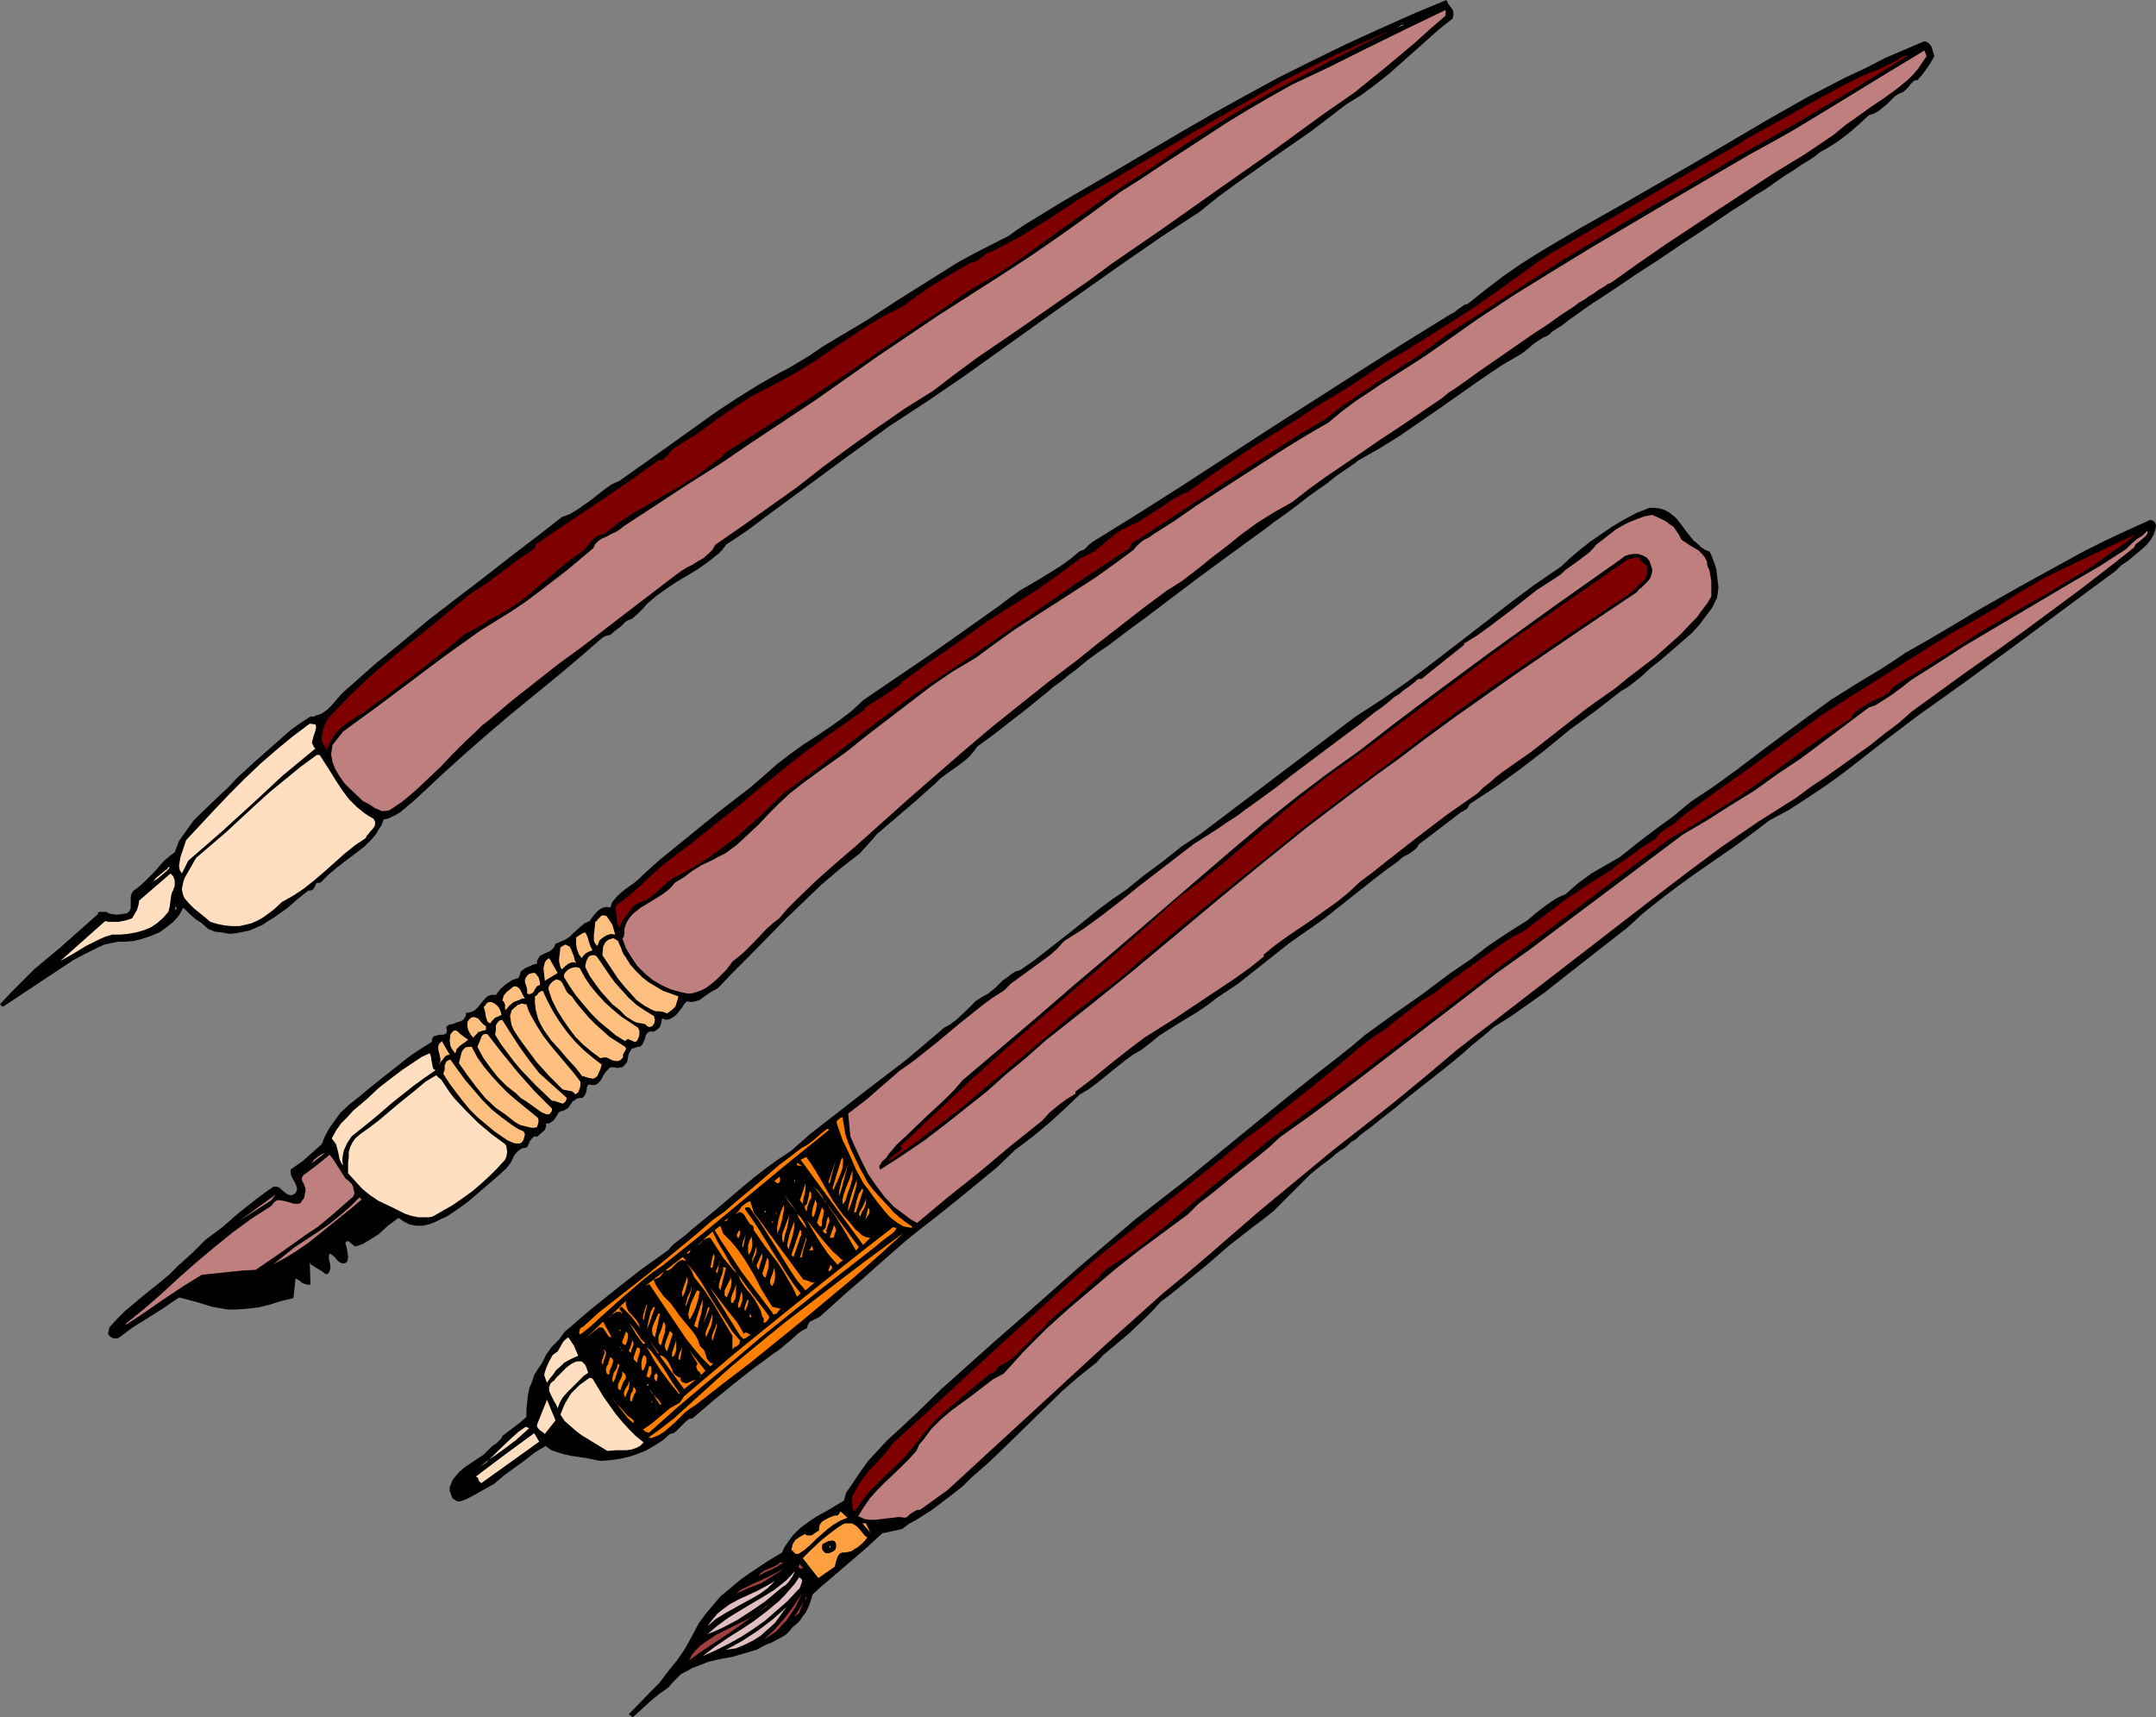 <?xml version="1.0" encoding="UTF-8" standalone="no"?>
<svg
   version="1.0"
   width="129.766mm"
   height="103.36mm"
   id="svg180"
   sodipodi:docname="Pens - Fountain.wmf"
   xmlns:inkscape="http://www.inkscape.org/namespaces/inkscape"
   xmlns:sodipodi="http://sodipodi.sourceforge.net/DTD/sodipodi-0.dtd"
   xmlns="http://www.w3.org/2000/svg"
   xmlns:svg="http://www.w3.org/2000/svg">
  <rect width="100%" height="100%" fill="#808080" stroke="none"/>
  <sodipodi:namedview
     id="namedview180"
     pagecolor="#ffffff"
     bordercolor="#000000"
     borderopacity="0.25"
     inkscape:showpageshadow="2"
     inkscape:pageopacity="0.0"
     inkscape:pagecheckerboard="0"
     inkscape:deskcolor="#d1d1d1"
     inkscape:document-units="mm" />
  <defs
     id="defs1">
    <pattern
       id="WMFhbasepattern"
       patternUnits="userSpaceOnUse"
       width="6"
       height="6"
       x="0"
       y="0" />
  </defs>
  <path
     style="fill:#000000;fill-opacity:1;fill-rule:evenodd;stroke:none"
     d="m 330.472,4.201 -3.07,2.423 -3.07,2.747 -5.818,5.17 -2.747,2.423 -3.07,2.423 -3.07,2.262 -3.394,2.1 -4.202,3.231 -4.04,3.07 -8.403,5.816 -8.242,5.816 -4.202,3.07 -4.202,3.393 -8.888,5.816 -8.888,6.139 -17.614,12.44 -17.614,12.602 -8.726,5.978 -8.888,5.816 -4.686,3.393 -4.686,3.393 -9.211,6.786 -9.211,6.786 -4.525,3.393 -4.848,3.231 -0.808,1.131 -0.97,0.969 -2.262,1.777 -2.262,1.616 -2.424,1.454 -2.424,1.454 -2.424,1.616 -2.262,1.616 -2.101,1.777 -0.97,1.131 -1.131,1.131 -1.293,1.131 -0.808,0.323 -0.646,0.323 -1.131,1.131 -1.293,0.969 -1.131,0.969 -0.808,0.162 -0.808,0.323 -5.01,4.362 -5.171,4.362 -10.666,8.724 -5.333,4.524 -5.171,4.524 -5.01,4.524 -5.01,4.685 -1.778,1.616 -2.101,1.777 -0.97,0.808 -1.131,0.646 -1.293,0.646 -1.293,0.323 -0.485,1.292 -0.646,0.969 -0.646,1.131 -0.808,0.969 -1.778,1.777 -2.101,1.616 -1.939,1.454 -2.101,1.616 -2.101,1.777 -1.778,1.777 h -0.485 l -0.485,0.162 -0.323,0.808 -0.485,0.646 -0.485,0.162 h -0.485 l -2.424,1.939 -2.424,2.1 -2.747,1.939 -1.293,0.808 -1.454,0.969 -1.454,0.646 -1.454,0.646 -1.454,0.323 -1.616,0.323 -1.616,0.162 -1.616,-0.323 -1.616,-0.162 -1.616,-0.646 -1.454,-1.292 -1.454,-0.969 -1.454,-1.292 -1.293,-1.292 -0.97,1.777 -1.293,1.454 -1.616,1.292 -1.616,1.131 -1.939,0.808 -1.939,0.646 -1.939,0.485 -1.939,0.162 H 26.826 l -1.616,0.323 -1.454,0.323 -1.454,0.646 -2.909,1.454 -2.747,1.454 -15.837,10.501 H 0.485 L 0,228.447 l 2.586,-2.747 2.586,-2.585 2.747,-2.747 5.818,-4.847 2.909,-2.585 5.656,-5.008 v -0.323 l 0.323,-0.162 h 0.485 0.485 0.646 l 0.485,0.323 0.646,0.162 1.293,0.162 1.131,-0.162 1.131,-0.162 0.485,-0.485 0.323,-0.646 v -0.485 -2.1 l 0.162,-0.646 0.323,-0.646 1.293,-0.969 1.293,-1.131 2.262,-2.262 2.101,-2.423 1.293,-1.131 1.293,-0.969 0.485,-1.292 0.485,-1.292 0.808,-1.131 0.808,-1.131 1.616,-2.262 1.939,-1.939 4.04,-3.877 2.101,-1.939 1.778,-1.939 4.04,-3.716 4.04,-3.554 4.202,-3.716 2.262,-1.616 2.262,-1.454 h 0.808 l 0.646,-0.323 0.646,-0.162 0.646,-0.323 1.131,-0.808 0.97,-0.969 1.939,-2.262 0.97,-0.969 1.131,-0.969 5.818,-5.17 6.141,-5.008 5.979,-5.008 6.302,-4.847 6.141,-4.685 5.979,-4.685 6.141,-4.685 5.818,-4.524 1.778,-0.646 1.616,-0.969 1.616,-1.131 1.616,-1.131 3.07,-2.423 1.616,-1.131 1.778,-0.808 8.888,-6.301 9.05,-6.462 4.525,-3.231 4.686,-3.07 4.686,-2.908 4.848,-2.747 1.616,-0.808 1.616,-0.969 3.232,-1.939 3.07,-2.1 3.232,-1.939 6.787,-4.039 6.949,-4.524 6.949,-4.362 6.949,-4.362 3.878,-2.1 7.595,-3.877 1.778,-1.292 1.939,-1.292 8.726,-5.331 8.888,-5.17 9.05,-5.331 9.05,-5.331 7.272,-4.201 7.272,-4.039 7.434,-4.039 7.434,-3.716 7.595,-3.716 7.757,-3.554 7.595,-3.393 L 329.017,0 l 0.485,0.969 0.646,0.808 0.323,0.485 0.162,0.646 V 3.393 Z"
     id="path1" />
  <path
     style="fill:#bf7f7f;fill-opacity:1;fill-rule:evenodd;stroke:none"
     d="m 328.856,3.554 -3.555,3.07 -3.394,3.07 -6.949,5.816 -3.394,2.747 -3.394,2.747 -3.717,2.585 -3.717,2.585 -11.958,8.724 -11.958,8.401 -12.12,8.563 -11.958,8.24 -5.01,3.716 -5.171,3.554 -10.181,7.109 -10.181,6.947 -5.01,3.716 -4.848,3.716 -6.464,4.039 -6.302,4.362 -6.141,4.362 -6.141,4.524 -5.979,4.685 -6.141,4.362 -6.141,4.362 -6.302,4.362 -0.646,1.131 -0.97,0.969 -1.131,0.969 -1.131,0.646 -1.293,0.808 -1.293,0.646 -1.293,0.808 -1.131,0.808 -5.494,4.201 -5.494,4.201 -10.504,8.078 -5.333,3.877 -5.333,4.201 -5.333,4.201 -5.333,4.524 -1.293,0.969 -1.293,1.292 -2.747,2.585 -1.293,1.292 -1.454,1.454 -2.747,2.908 -2.909,2.747 -2.909,2.747 -2.909,2.423 -1.454,0.969 -1.454,0.969 -0.97,0.162 h -0.808 l -0.646,-0.323 -0.808,-0.323 -1.454,-0.969 -0.646,-0.323 -0.646,-0.323 -2.909,-2.747 -1.293,-1.292 -1.131,-1.616 -0.97,-1.616 -0.323,-0.808 -0.323,-0.808 -0.162,-0.969 -0.162,-0.808 0.162,-0.969 0.162,-1.131 2.424,-3.07 7.757,-5.655 7.757,-5.816 7.757,-5.816 7.918,-5.655 3.394,-2.1 3.394,-2.1 3.394,-2.262 3.232,-2.423 6.302,-4.847 5.979,-5.008 0.485,-0.969 0.808,-0.808 0.808,-0.485 1.131,-0.485 0.808,-0.485 1.131,-0.485 0.97,-0.646 0.808,-0.646 14.544,-9.532 7.434,-4.685 7.11,-4.847 14.382,-9.532 7.11,-5.008 7.11,-5.008 6.949,-4.685 6.949,-4.685 13.898,-8.886 6.949,-4.524 6.787,-4.685 6.787,-4.847 6.787,-5.008 4.848,-3.07 4.848,-3.231 9.696,-6.301 4.686,-3.07 5.01,-3.07 5.01,-2.908 5.171,-2.908 8.565,-4.039 8.726,-4.362 8.888,-4.362 4.363,-2.1 4.363,-2.1 z"
     id="path2" />
  <path
     style="fill:#ffffff;fill-opacity:1;fill-rule:evenodd;stroke:none"
     d="m 317.705,6.301 1.293,-0.646 h 0.323 z"
     id="path3" />
  <path
     style="fill:#7f0000;fill-opacity:1;fill-rule:evenodd;stroke:none"
     d="m 262.276,37.967 -5.333,3.393 -5.171,3.393 -10.342,7.432 -5.171,3.716 -5.171,3.716 -5.333,3.393 -5.333,3.07 -6.626,4.685 -6.949,4.524 -13.736,9.371 -13.898,9.209 -6.949,4.524 -6.949,4.362 -1.454,1.454 -1.778,1.292 -3.394,2.585 -3.555,2.262 -3.717,2.1 -3.555,2.1 -3.717,2.1 -3.394,2.262 -3.394,2.585 -0.808,0.162 -0.808,0.323 -0.646,0.485 -0.646,0.646 -0.97,1.292 -0.485,0.485 -0.485,0.485 -2.747,1.939 -2.586,2.1 -2.424,2.1 -2.586,2.1 -2.424,2.1 -2.586,1.939 -2.909,1.777 -1.454,0.808 -1.616,0.808 -1.293,0.969 -1.454,0.808 -1.454,0.808 -1.454,0.808 -2.747,2.262 -2.747,2.262 -5.818,4.524 -5.979,4.524 -2.909,2.1 -2.747,2.1 -1.454,0.808 -1.131,0.808 -1.293,0.808 -1.293,1.131 -0.97,0.969 -0.808,1.292 -0.808,1.292 -0.485,1.292 -0.162,-0.323 -0.162,-0.323 -0.485,-0.646 -0.323,-0.808 v -0.323 -0.646 l 0.162,-0.808 0.162,-0.969 0.323,-0.808 0.323,-0.646 0.485,-0.808 0.485,-0.646 1.131,-1.131 3.394,-3.554 3.717,-3.554 3.878,-3.393 3.878,-3.231 8.08,-6.462 3.878,-3.231 3.717,-3.07 3.717,-2.423 3.717,-2.747 3.555,-2.747 3.717,-2.423 0.485,-1.131 3.555,-2.423 3.394,-2.262 6.949,-4.685 6.949,-4.685 6.949,-5.008 h 0.646 l 0.485,-0.162 0.323,-0.485 0.485,-0.323 0.808,-0.969 0.323,-0.485 0.485,-0.323 2.586,-1.616 2.586,-1.616 2.424,-1.777 2.424,-1.777 5.01,-3.393 2.586,-1.616 2.747,-1.454 4.04,-2.1 4.04,-2.262 3.878,-2.423 3.717,-2.585 7.595,-5.008 4.04,-2.423 4.202,-2.1 3.717,-2.747 3.878,-2.585 4.04,-2.423 4.202,-2.423 h 0.485 l 0.485,-0.162 1.131,-0.808 0.485,-0.323 0.485,-0.485 0.485,-0.323 0.646,-0.162 3.555,-1.777 3.555,-1.939 6.787,-4.201 6.626,-4.362 3.394,-1.939 3.394,-1.939 9.858,-5.816 5.01,-2.908 4.848,-2.908 9.858,-5.655 4.848,-2.747 4.848,-2.747 6.141,-3.07 6.302,-3.07 6.464,-2.908 6.464,-2.908 -14.059,7.109 -6.949,3.716 -7.11,3.716 -6.787,3.877 -6.787,4.201 -6.787,4.362 z"
     id="path4" />
  <path
     style="fill:#000000;fill-opacity:1;fill-rule:evenodd;stroke:none"
     d="m 440.036,12.763 -0.808,1.454 -0.97,1.454 -0.97,1.292 -1.131,1.292 h -0.485 l -0.485,0.323 -0.646,0.646 -0.323,0.485 -0.323,0.323 -0.485,0.485 -0.323,0.323 -1.131,0.485 -0.97,0.646 -1.616,1.616 -0.97,0.808 -0.97,0.808 -1.131,0.646 -1.131,0.323 -2.262,2.1 -2.424,2.1 -2.586,1.939 -1.293,0.808 -1.293,0.808 -0.323,0.162 -0.323,0.162 -0.808,0.485 -0.97,0.808 -1.454,0.969 -1.616,0.969 -1.616,1.131 -2.101,1.292 -2.101,1.454 -2.262,1.616 -2.424,1.454 -2.586,1.777 -2.586,1.616 -5.494,3.716 -5.656,3.716 -5.494,3.716 -5.494,3.554 -2.586,1.777 -2.424,1.616 -2.424,1.616 -2.262,1.454 -2.101,1.454 -1.778,1.292 -1.616,1.131 -1.454,1.131 -1.293,0.808 -0.97,0.646 -0.646,0.646 -0.323,0.162 -0.162,0.162 -0.808,0.323 -0.808,0.485 -1.454,0.969 -1.293,1.131 -1.454,1.131 -4.686,2.747 -4.525,3.07 -9.211,6.462 -4.686,3.231 -4.686,3.231 -4.686,2.908 -4.848,2.747 -0.323,0.323 -0.485,0.323 -1.131,0.808 -1.454,0.969 -1.616,1.131 -1.778,1.454 -2.101,1.454 -2.262,1.616 -2.262,1.777 -2.586,1.939 -2.747,1.939 -2.747,2.1 -2.909,2.1 -5.979,4.362 -6.141,4.524 -5.979,4.524 -5.979,4.524 -2.909,2.1 -2.747,2.1 -2.586,1.939 -2.586,1.777 -2.424,1.777 -2.101,1.777 -1.939,1.454 -1.778,1.454 -1.616,1.131 -1.293,1.131 -0.97,0.808 -0.485,0.323 -0.323,0.323 -3.394,2.747 -3.555,2.747 -3.717,2.908 -3.555,2.585 -0.97,1.292 -0.97,1.131 -1.131,0.969 -1.293,0.969 -2.747,1.939 -1.293,0.969 -1.131,1.131 -4.363,3.877 -4.525,3.877 -4.525,3.877 -1.939,2.262 -1.939,2.1 -4.363,3.393 -4.363,3.716 -4.04,3.877 -4.04,3.877 -7.918,8.078 -3.878,3.877 -3.717,3.877 -0.97,0.485 -0.808,0.485 -1.616,1.131 -0.646,0.485 -0.97,0.323 -0.97,0.162 -0.97,-0.162 -0.646,0.646 -0.485,0.808 -1.293,1.616 -0.646,0.485 -0.808,0.485 -0.808,0.162 -0.485,-0.162 -0.485,-0.162 -0.162,0.969 -0.323,0.969 -0.646,0.646 -0.323,0.162 -0.485,0.323 -0.485,-0.162 -0.485,0.162 h -0.162 l -0.323,0.323 -0.323,0.485 -0.162,0.646 -0.323,0.808 -0.162,0.485 -0.485,0.485 -0.162,0.162 h -0.485 l -0.485,0.162 -0.485,0.162 -0.485,0.162 -0.162,0.323 -0.485,0.808 -0.162,0.808 -0.162,0.969 -0.485,0.646 -0.323,0.323 -0.323,0.323 h -0.485 l -0.646,0.162 -0.646,-0.162 h -0.485 -0.485 l -0.323,0.323 -0.646,0.646 -0.646,0.969 -0.485,0.969 -0.646,0.646 -0.323,0.323 -0.646,0.162 h -0.485 l -0.646,-0.162 -0.323,0.323 -0.162,0.485 v 0.485 l -0.162,0.485 -0.162,0.485 -0.323,0.485 -0.323,0.323 h -0.485 l -0.808,0.162 -0.485,0.323 -0.485,0.323 -0.323,0.485 -0.646,0.969 -0.485,0.323 -0.646,0.323 -0.646,0.162 -0.485,0.323 -0.323,0.646 -0.323,0.485 -0.485,0.646 -0.485,0.323 -0.485,0.323 h -0.485 -0.323 l 0.162,0.485 -0.162,0.485 -0.162,0.485 -0.323,0.323 -0.808,0.646 -0.646,0.646 -0.485,-0.162 -0.323,0.162 -0.323,0.323 -0.646,0.808 v 0.323 l -0.162,0.162 -0.162,0.485 -0.323,0.323 -0.97,0.162 -0.808,0.485 -0.485,0.485 -0.485,0.646 -0.808,1.616 -0.485,0.646 -0.485,0.646 -1.939,1.777 -2.262,1.939 -2.262,1.939 -2.262,1.939 -2.424,1.777 -2.424,1.616 -1.454,0.646 -1.293,0.646 -1.293,0.485 -1.454,0.323 h -0.808 -0.808 l -1.454,-0.323 -1.293,-0.646 -1.131,-0.808 -2.424,1.777 -2.101,1.939 -1.293,0.808 -1.293,0.808 -1.131,0.646 -1.454,0.485 h -0.323 l -0.323,-0.323 -0.646,-0.485 -0.323,-0.323 h -0.323 -0.162 l -0.323,0.323 0.323,1.131 0.162,0.969 0.162,1.131 -0.162,0.969 -0.323,0.323 -0.323,0.162 h -0.485 l -0.485,-0.162 -0.485,-0.323 -0.97,-1.131 -0.485,-0.323 -0.485,-0.323 -0.162,0.485 v 0.808 l 0.323,1.454 v 0.646 l -0.162,0.646 -0.323,0.485 -0.162,0.162 h -0.485 l -0.808,-0.646 -1.131,-0.646 -0.97,-0.646 -0.323,-0.162 -0.323,-0.485 0.162,5.008 h -0.323 -0.485 l -0.97,-0.323 -0.808,-0.646 -0.808,-0.485 -0.485,4.524 -2.747,0.646 -2.586,0.808 -2.586,0.646 -1.454,0.162 -1.454,0.162 -2.101,0.162 h -1.939 l -1.939,-0.323 -1.778,-0.323 -3.717,-1.131 -3.717,-0.969 -3.555,2.423 -3.555,2.262 -3.394,2.1 -3.232,2.423 -0.646,0.162 -0.808,-0.162 -0.485,-0.323 -0.323,-0.323 -0.162,-0.323 0.323,-1.454 1.778,-1.939 1.778,-1.777 4.04,-3.393 4.04,-3.231 2.101,-1.777 1.939,-1.939 3.232,-2.908 1.454,-1.454 1.454,-1.454 3.878,-2.908 3.717,-3.231 3.878,-3.07 1.939,-1.454 2.101,-1.454 h 0.323 0.323 l 0.646,0.162 0.485,0.485 0.97,0.808 0.485,0.323 0.646,0.162 h 0.323 l 0.323,-0.162 0.485,-0.323 0.162,-0.323 0.162,-0.485 v -0.323 l -0.323,-0.969 -0.97,-1.777 -0.162,-0.808 v -0.485 l 0.162,-0.323 0.485,-0.323 0.485,-0.323 1.616,-1.131 1.454,-1.292 1.454,-1.292 1.454,-1.292 0.485,-1.292 0.646,-1.292 0.646,-1.131 0.808,-1.131 1.616,-2.262 2.101,-1.939 2.262,-1.777 2.101,-1.777 2.424,-1.939 2.262,-1.777 4.686,-3.716 2.424,-1.616 1.293,-0.808 1.293,-0.808 v -0.485 l 0.162,-0.485 0.162,-0.162 0.162,-0.162 0.646,-0.162 0.808,-0.162 h 0.646 l 0.485,-0.162 0.162,-0.162 0.162,-0.323 v -0.485 l -0.162,-0.646 0.646,-0.485 0.808,-0.162 1.293,-0.485 0.646,-0.162 0.485,-0.323 0.485,-0.646 0.162,-0.485 v -0.485 h 0.646 l 0.485,-0.162 0.485,-0.162 0.485,-0.323 0.646,-0.646 1.293,-1.616 0.808,-0.808 0.808,-0.323 h 0.485 0.646 l 0.485,-0.646 0.485,-0.646 1.293,-1.131 1.454,-0.969 1.454,-0.485 0.323,-0.808 0.162,-0.646 0.646,-0.485 0.485,-0.323 1.454,-0.646 0.485,-0.162 0.646,-0.162 v -0.646 l 0.162,-0.323 0.485,-0.808 0.646,-0.323 0.646,-0.323 0.808,-0.323 0.646,-0.485 0.485,-0.485 0.162,-0.485 0.162,-0.323 1.131,-0.485 1.131,-0.485 0.97,-0.646 0.808,-0.808 1.616,-1.454 0.97,-0.808 1.131,-0.485 0.808,-1.131 0.97,-1.131 0.646,-0.485 0.646,-0.323 0.808,-0.162 0.808,0.162 0.485,-1.292 0.808,-0.969 0.97,-0.969 0.97,-0.808 2.262,-1.616 0.97,-0.808 0.97,-0.969 3.394,-3.07 3.555,-2.908 6.949,-5.655 3.394,-2.747 3.555,-2.747 3.555,-2.747 3.555,-3.07 2.747,-2.423 2.747,-2.1 2.909,-2.1 2.747,-1.777 2.909,-1.939 2.747,-1.939 2.747,-2.1 2.586,-2.423 15.675,-10.663 15.514,-10.986 2.101,-1.616 2.262,-1.616 4.686,-2.747 4.686,-2.908 2.262,-1.616 2.101,-1.777 0.485,-0.162 0.485,-0.162 0.485,-0.485 0.646,-0.646 0.808,-0.646 10.181,-6.301 10.181,-6.462 20.362,-13.248 20.2,-12.925 10.181,-6.462 10.181,-6.301 0.97,-0.485 0.97,-0.808 0.97,-0.646 0.485,-0.323 0.646,-0.162 4.04,-3.231 4.04,-3.07 4.202,-2.908 4.363,-2.747 4.363,-2.585 4.363,-2.585 8.888,-5.008 17.13,-9.855 17.291,-10.178 8.565,-4.847 8.726,-4.524 4.525,-2.1 4.363,-2.262 4.525,-1.939 4.525,-1.939 0.485,0.162 0.485,0.323 0.323,0.323 0.323,0.485 0.162,0.485 0.162,0.646 z"
     id="path5" />
  <path
     style="fill:#bf7f7f;fill-opacity:1;fill-rule:evenodd;stroke:none"
     d="m 438.259,12.763 -0.97,1.454 -0.97,1.454 -1.131,1.292 -1.293,1.292 -2.586,2.1 -2.909,2.1 -2.909,1.939 -2.909,2.1 -2.747,1.939 -2.747,2.262 -6.464,4.362 -6.626,4.039 -12.605,8.24 -12.443,8.24 -6.302,4.362 -6.141,4.362 -0.323,0.162 -0.485,0.162 -0.646,0.485 -0.808,0.485 -0.808,0.485 -0.808,0.646 -1.131,0.646 -1.131,0.808 -1.131,0.646 -1.293,0.969 -2.747,1.777 -2.909,2.1 -3.232,2.1 -6.302,4.362 -6.302,4.362 -2.909,2.1 -2.747,1.939 -1.293,0.808 -1.131,0.969 -1.131,0.808 -0.97,0.646 -8.08,5.493 -4.202,2.747 -4.202,2.908 -8.08,5.493 -4.04,2.908 -3.717,2.908 -4.04,2.262 -3.878,2.423 -3.555,2.585 -3.394,2.747 -3.394,2.585 -3.394,2.747 -3.394,2.585 -3.555,2.262 -5.01,3.716 -10.181,7.916 -5.01,4.039 -6.626,5.008 -6.464,5.17 -6.464,5.17 -6.302,5.332 -6.141,5.331 -6.302,5.493 -12.282,10.986 -4.525,3.877 -4.363,3.877 -4.363,4.201 -2.101,2.1 -1.939,2.262 -1.454,1.131 -1.454,1.292 -2.424,2.585 -2.586,2.585 -1.293,1.131 -1.454,1.131 -1.293,1.777 -2.262,2.262 -1.131,0.969 -1.293,0.969 -1.293,0.646 -1.454,0.485 -0.808,0.162 h -0.646 l -0.808,-0.162 -0.808,-0.162 -2.262,-0.646 -2.101,-0.969 -1.939,-1.131 -1.778,-1.454 -1.778,-1.777 -1.293,-1.939 -1.293,-2.1 -0.808,-2.262 0.323,-0.162 v -0.162 l 0.162,-0.808 v -0.808 -0.323 l 0.162,-0.323 0.323,-0.969 0.485,-0.808 0.646,-0.808 0.646,-0.646 1.454,-1.131 1.616,-0.969 3.394,-2.1 1.454,-1.131 0.646,-0.646 0.646,-0.808 2.101,-1.292 1.939,-1.454 2.101,-1.292 2.424,-1.131 1.454,-0.808 1.616,-0.808 2.586,-1.939 2.424,-2.262 2.424,-2.262 2.262,-2.423 2.424,-2.423 2.424,-2.262 2.909,-2.262 4.848,-3.554 5.01,-3.554 4.848,-3.877 4.848,-3.716 4.848,-3.716 4.848,-3.716 5.01,-3.393 5.171,-3.07 4.363,-3.231 4.525,-3.231 9.05,-5.816 9.05,-5.816 4.525,-3.231 4.363,-3.231 0.485,-0.646 0.485,-0.485 1.131,-0.969 0.646,-0.323 0.646,-0.323 1.131,-0.808 4.848,-3.07 4.848,-3.393 10.019,-6.462 10.019,-6.462 5.01,-3.07 5.01,-2.908 2.909,-2.423 3.232,-2.423 6.302,-4.201 6.626,-4.201 3.232,-2.1 3.232,-2.262 8.242,-5.816 8.565,-5.655 8.888,-5.493 8.726,-5.331 17.776,-10.501 17.938,-10.501 5.01,-2.747 5.171,-2.908 9.858,-5.978 10.019,-6.139 9.858,-5.978 z"
     id="path6" />
  <path
     style="fill:#7f0000;fill-opacity:1;fill-rule:evenodd;stroke:none"
     d="m 434.057,12.602 -6.464,4.039 -6.302,3.877 -12.766,7.593 -12.928,7.27 -12.766,7.593 -6.949,3.877 -6.787,4.039 -13.574,8.24 -13.251,8.563 -13.09,8.401 -3.394,2.585 -3.394,2.423 -7.11,4.524 -6.949,4.685 -3.555,2.423 -3.232,2.585 -5.494,3.231 -5.333,3.393 -10.827,6.947 -10.666,7.109 -10.666,6.947 -0.646,0.323 -0.485,0.323 -0.323,0.646 -0.162,0.485 -6.141,4.039 -6.141,4.039 -12.282,8.563 -12.12,8.401 -6.141,4.039 -5.979,4.039 -7.595,5.655 -7.434,5.655 -7.434,5.816 -7.434,5.493 -5.333,5.17 -2.909,2.585 -2.747,2.423 -3.07,2.262 -3.07,2.262 -3.07,1.939 -3.232,1.777 -1.293,0.646 -1.293,0.808 -2.101,1.939 -1.131,0.969 -1.131,0.969 -1.293,0.646 -1.454,0.646 -0.646,0.323 -0.646,0.646 -1.131,1.454 -1.131,1.454 -0.646,1.616 -0.323,-0.485 -0.162,-0.485 -0.162,-1.292 -0.162,-1.454 v -1.292 l 1.778,-1.292 1.616,-1.292 2.909,-2.585 1.293,-1.292 1.454,-1.292 1.454,-1.292 1.616,-1.292 5.171,-3.877 5.171,-4.201 5.171,-4.039 5.01,-4.201 10.342,-8.24 5.333,-3.877 5.333,-3.716 0.808,-0.646 0.808,-0.485 0.97,-0.646 0.323,-0.323 0.162,-0.485 3.878,-2.423 3.878,-2.585 0.646,-0.808 2.424,-1.777 2.424,-1.777 4.686,-3.231 4.848,-3.393 4.686,-3.393 5.333,-3.393 5.656,-3.554 5.333,-3.716 5.171,-3.877 1.616,-0.808 1.616,-0.808 4.848,-4.039 1.616,-0.969 1.616,-0.808 1.778,-0.808 1.454,-0.969 3.394,-2.1 3.07,-2.1 1.778,-0.969 1.778,-0.808 6.141,-4.362 6.141,-4.201 6.302,-4.039 6.464,-4.039 3.878,-2.585 4.04,-2.423 4.202,-2.585 3.878,-2.585 4.04,-2.747 4.525,-2.585 4.363,-2.747 4.363,-2.747 3.07,-1.939 3.07,-1.939 5.979,-4.201 2.909,-2.1 2.909,-2.1 2.909,-2.1 2.909,-1.939 22.139,-12.925 10.989,-6.462 10.989,-6.301 v -0.162 l 7.918,-4.362 3.717,-2.1 3.717,-2.1 3.878,-2.1 3.878,-2.1 3.878,-1.939 4.04,-1.616 1.616,-0.808 1.616,-0.808 1.616,-0.969 0.646,-0.323 z"
     id="path7" />
  <path
     style="fill:#000000;fill-opacity:1;fill-rule:evenodd;stroke:none"
     d="m 388.971,125.533 0.485,1.131 0.485,1.292 0.485,1.454 0.162,1.454 0.162,1.292 0.162,1.454 -0.162,1.292 -0.162,1.131 -1.131,2.262 -1.454,1.939 -1.454,1.939 -1.616,1.777 -3.717,3.231 -3.555,3.07 -2.262,1.777 -2.101,1.939 -2.262,1.777 -1.131,0.808 -1.131,0.646 -2.909,2.262 -2.909,2.262 -5.979,4.362 -5.494,4.524 -5.656,4.362 -5.818,4.201 -5.656,3.716 -0.646,1.131 -1.454,0.808 -1.454,1.131 -2.747,2.1 -2.747,2.1 -1.293,0.969 -1.293,0.969 -0.323,0.646 -0.485,0.485 -0.646,0.485 -0.646,0.485 -0.323,0.162 -0.323,0.162 -0.646,0.323 -0.646,0.485 -0.485,0.485 -2.909,2.1 -2.747,2.1 -5.494,4.362 -5.494,4.362 -2.909,2.1 -3.07,2.1 -2.262,1.616 -2.262,1.777 -4.686,3.716 -4.686,3.716 -2.424,1.616 -2.424,1.616 -2.101,1.616 -2.101,1.454 -4.525,2.747 -4.363,2.747 -1.939,1.616 -2.101,1.616 -1.939,1.131 -1.778,1.292 -3.232,2.585 -3.394,2.747 -1.778,1.292 -1.939,1.131 -3.555,3.393 -3.555,3.231 -3.717,3.07 -3.878,2.908 -4.202,4.039 -4.525,3.716 -4.525,3.716 -2.424,1.939 -2.424,1.939 -3.555,2.747 -3.394,2.747 -6.464,5.655 -3.232,2.908 -3.232,2.747 -6.464,5.816 -0.97,0.485 -0.97,0.485 -0.323,0.162 -0.323,0.485 -0.162,0.323 -0.162,0.646 -0.97,0.485 -0.97,0.646 -1.778,1.616 -1.939,1.616 -0.97,0.808 -0.808,0.485 -5.01,3.716 -4.525,3.554 -4.525,3.716 -4.525,3.877 -0.808,0.162 -0.646,0.485 -1.131,1.131 -1.131,1.131 -0.646,0.485 -0.808,0.162 -1.616,1.454 -1.778,1.131 -1.939,1.131 -1.939,0.808 -1.939,0.646 -2.101,0.485 -2.262,0.323 -2.262,0.162 -3.232,-0.646 -3.232,-0.485 -1.616,-0.323 -1.616,-0.485 -1.454,-0.485 -1.293,-0.969 -2.424,1.454 -2.262,1.777 -4.686,3.393 -2.262,1.939 -2.586,1.454 -2.586,1.454 -1.293,0.646 -1.293,0.485 h -0.646 l -0.323,-0.162 -0.485,-0.323 -0.323,-0.162 -0.323,-0.808 -0.323,-0.969 v -0.808 l 0.323,-0.808 0.323,-0.808 0.485,-0.646 0.97,-1.131 1.293,-1.131 1.454,-0.969 2.909,-1.939 1.293,-1.292 0.646,-0.646 0.97,-0.646 0.808,-0.808 0.323,-0.323 0.162,-0.485 2.747,-2.1 1.293,-0.969 1.454,-1.292 v -1.616 l 0.162,-1.616 0.162,-1.616 0.323,-1.616 0.646,-1.616 0.485,-1.454 0.808,-1.292 0.97,-1.454 0.485,-0.969 0.485,-0.969 1.293,-1.777 1.616,-1.616 1.293,-1.777 5.656,-4.847 5.818,-4.685 5.979,-4.685 6.141,-4.362 0.485,-0.646 0.646,-0.646 1.454,-1.131 0.646,-0.485 0.808,-0.646 1.293,-1.131 5.494,-4.524 5.494,-4.685 2.909,-2.423 2.909,-2.262 2.909,-2.1 2.909,-1.939 4.202,-3.716 4.363,-3.393 8.726,-6.786 8.888,-6.786 4.202,-3.554 4.363,-3.716 1.454,-0.808 1.293,-0.969 2.262,-2.1 2.262,-2.262 1.293,-0.808 1.454,-0.808 1.778,-1.454 1.616,-1.616 0.97,-0.646 0.808,-0.646 0.97,-0.646 1.131,-0.323 3.232,-2.262 2.909,-2.262 5.979,-4.685 5.818,-4.685 3.07,-2.262 3.07,-2.1 4.202,-3.393 4.363,-3.231 4.04,-3.231 4.363,-2.908 35.229,-26.657 5.979,-3.877 5.818,-4.039 5.818,-4.362 11.312,-8.724 5.818,-4.524 5.818,-4.362 6.141,-4.201 2.101,-1.939 2.262,-1.939 2.262,-1.777 2.586,-1.777 2.586,-1.777 2.747,-1.616 2.747,-1.454 2.909,-1.131 h 1.131 l 1.293,0.162 0.97,0.323 0.97,0.485 0.808,0.646 0.808,0.646 1.293,1.616 1.293,1.777 1.454,1.777 0.808,0.646 0.808,0.808 0.97,0.646 z"
     id="path8" />
  <path
     style="fill:#bf7f7f;fill-opacity:1;fill-rule:evenodd;stroke:none"
     d="m 382.507,122.786 1.939,1.292 1.939,1.131 0.808,0.808 0.646,0.808 0.485,0.969 v 0.485 l 0.162,0.646 0.323,0.646 0.162,0.808 0.323,1.777 v 1.777 1.777 l -0.97,1.616 -1.131,1.454 -1.131,1.616 -1.293,1.292 -2.586,2.747 -2.909,2.585 -2.909,2.585 -6.141,4.685 -2.747,2.262 -3.232,2.262 -3.394,2.423 -12.605,9.855 -3.232,2.262 -3.232,2.262 -1.454,1.131 -1.454,1.292 -1.454,1.131 -1.293,1.292 -6.949,4.847 -6.787,5.17 -6.626,5.17 -3.232,2.585 -3.232,2.423 -2.586,2.423 -2.586,2.1 -2.747,1.939 -2.909,2.1 -5.494,3.716 -2.909,2.1 -2.586,2.1 v 0.485 l -3.232,2.585 -3.394,2.423 -6.787,4.524 -6.787,4.524 -6.949,4.362 -4.04,3.07 -3.878,3.07 -3.717,3.07 -4.04,3.07 v 0.485 l -2.101,1.292 -1.939,1.454 -1.939,1.616 -1.616,1.777 -7.272,5.816 -7.11,5.978 -7.11,5.655 -6.949,5.816 -1.454,-0.808 -1.293,-0.969 -1.293,-0.969 -1.293,-0.969 -2.101,-2.262 -1.939,-2.585 -1.778,-2.585 -1.454,-2.908 -1.293,-2.747 -1.293,-2.908 -0.485,-5.17 2.101,-1.616 2.101,-1.616 3.717,-3.231 3.717,-3.231 2.101,-1.454 1.939,-1.454 4.848,-3.877 4.848,-4.039 4.848,-3.877 2.586,-1.939 2.586,-1.616 1.616,-1.616 1.778,-1.292 3.555,-2.585 1.778,-1.292 1.778,-1.292 1.616,-1.454 1.616,-1.777 4.363,-2.747 4.202,-3.07 4.202,-3.231 4.202,-3.393 8.403,-6.462 4.202,-3.231 4.363,-2.747 0.97,-0.646 0.97,-0.646 1.131,-0.808 1.293,-0.808 1.454,-0.969 1.454,-1.131 1.616,-1.131 1.778,-1.292 3.555,-2.585 3.717,-2.908 7.757,-5.816 3.878,-2.908 3.717,-2.747 1.778,-1.454 1.616,-1.292 1.616,-1.131 1.454,-1.131 1.293,-1.131 1.293,-0.808 1.131,-0.969 0.97,-0.646 0.808,-0.646 0.646,-0.485 0.485,-0.485 0.323,-0.162 h 0.646 l 9.696,-7.755 v -0.323 l 2.909,-1.777 2.909,-2.1 5.333,-4.039 5.333,-4.201 2.747,-1.777 2.747,-1.777 0.97,-0.969 1.131,-0.808 2.262,-1.616 2.101,-1.616 0.808,-0.808 0.808,-0.969 1.454,-1.131 2.909,-2.262 1.616,-0.969 1.616,-0.808 1.616,-0.646 1.778,-0.646 1.778,-0.323 2.101,0.969 0.97,0.485 0.808,0.646 0.97,0.646 0.646,0.969 0.646,0.969 z"
     id="path9" />
  <path
     style="fill:#000000;fill-opacity:1;fill-rule:evenodd;stroke:none"
     d="m 490.455,119.555 -0.162,0.969 -0.323,0.969 -0.323,0.646 -0.485,0.808 -1.131,1.292 -1.293,1.131 -2.747,2.262 -1.454,0.969 -1.293,1.292 -5.494,4.039 -5.656,4.201 -11.312,8.401 -11.474,8.401 -11.312,8.078 -4.04,3.07 -4.04,3.07 -8.08,6.301 -4.202,3.07 -4.363,2.908 -4.202,2.747 -4.525,2.423 -4.04,3.07 -4.202,3.07 -4.202,2.908 -4.202,2.908 -4.04,2.908 -4.04,3.07 -3.878,3.07 -3.717,3.393 -3.717,2.908 -3.717,2.908 -7.434,5.816 -3.878,3.07 -3.878,2.747 -3.878,2.747 -3.878,2.423 -1.131,0.969 -1.131,0.969 -2.586,2.1 -2.747,2.423 -2.747,2.262 -6.141,4.847 -3.07,2.423 -2.909,2.423 -2.909,2.262 -2.586,2.1 -2.424,1.777 -0.97,0.969 -1.131,0.646 -0.808,0.808 -0.808,0.646 -0.808,0.485 -0.646,0.485 -0.485,0.323 -0.323,0.323 -0.162,0.162 -0.162,0.162 -1.293,0.969 -1.293,0.969 -2.424,1.939 -2.101,2.1 -2.101,2.1 -2.101,2.1 -2.101,2.1 -2.424,1.939 -1.293,0.969 -1.293,0.969 -5.171,4.039 -5.01,4.362 -5.171,4.201 -2.586,2.1 -2.747,2.1 -1.616,1.777 -1.778,1.777 -3.717,3.554 -4.04,3.393 -1.939,1.616 -1.616,1.777 -3.878,3.07 -3.717,3.231 -6.787,6.624 -6.787,6.624 -3.555,3.393 -3.717,3.231 -0.97,0.969 -0.97,0.969 -2.262,1.777 -4.686,3.554 -1.778,1.131 -1.778,1.131 -1.778,0.969 -1.454,1.131 -4.525,0.969 -1.939,1.777 -1.939,1.777 -7.918,6.786 -2.101,1.777 -1.939,1.777 -0.646,2.1 -0.485,1.131 -0.485,0.969 -0.646,0.808 -0.646,0.969 -0.808,0.808 -0.808,0.646 -0.808,0.969 -0.808,0.808 -1.131,0.646 -2.101,1.131 -1.293,0.485 -2.101,1.131 -2.747,0.808 -2.747,0.808 -2.747,0.485 -2.747,0.646 -2.424,0.969 -1.293,0.485 -1.131,0.646 -1.293,0.646 -0.97,0.969 -0.97,0.969 -0.97,1.131 -2.262,1.616 -1.939,1.616 -3.717,3.393 -0.323,0.162 -0.323,-0.323 -0.162,-0.162 -0.323,-0.162 4.686,-4.847 2.262,-2.262 1.939,-2.585 2.101,-2.585 1.778,-2.585 1.616,-2.908 1.616,-3.07 0.646,-0.808 0.808,-1.131 1.616,-1.939 1.778,-2.1 0.97,-0.808 0.97,-0.808 2.909,-2.423 3.07,-2.1 2.909,-1.939 3.232,-1.939 0.485,-1.131 0.646,-0.969 1.293,-1.777 1.616,-1.616 1.939,-1.454 1.939,-1.292 2.101,-1.131 4.04,-2.423 0.485,-1.777 1.778,-2.585 1.616,-2.423 1.778,-2.423 4.04,-4.362 2.101,-1.939 2.262,-2.1 2.262,-2.1 5.818,-5.655 6.141,-5.493 6.141,-5.493 6.302,-5.493 12.605,-11.148 12.928,-10.986 5.818,-4.524 5.818,-4.524 11.474,-9.371 11.474,-9.371 5.656,-4.524 5.818,-4.524 3.232,-2.585 3.07,-2.585 6.464,-4.685 3.232,-2.262 3.232,-2.262 3.232,-2.423 3.232,-2.423 4.525,-3.07 4.202,-3.231 4.363,-2.908 4.363,-2.747 2.101,-1.777 2.101,-1.616 2.101,-1.454 1.293,-0.646 1.131,-0.485 1.454,-1.292 1.293,-1.131 3.07,-2.262 6.464,-3.716 4.04,-3.231 4.04,-3.07 4.202,-3.07 1.939,-1.616 1.939,-1.616 5.333,-3.554 5.333,-3.877 5.333,-4.039 5.171,-3.877 5.494,-4.039 5.333,-3.877 5.656,-3.554 5.656,-3.393 2.747,-1.777 2.586,-1.777 5.656,-3.231 5.494,-3.231 5.333,-3.231 4.848,-2.747 4.848,-2.747 9.696,-5.332 5.01,-2.747 4.848,-2.423 5.171,-2.423 5.01,-2.262 0.485,0.162 0.485,0.323 0.162,0.323 z"
     id="path10" />
  <path
     style="fill:#bf7f7f;fill-opacity:1;fill-rule:evenodd;stroke:none"
     d="m 485.446,124.563 -6.141,4.847 -6.302,4.847 -12.443,9.209 -6.302,4.524 -6.464,4.524 -6.464,4.685 -6.464,4.685 -2.909,2.585 -3.232,2.423 -3.232,2.585 -3.394,2.423 -6.787,4.847 -3.394,2.262 -3.232,2.423 -4.363,2.747 -4.363,2.747 -8.242,5.655 -8.242,6.139 -8.242,6.301 -36.198,27.95 -4.04,3.07 -3.717,2.908 -7.272,6.139 -7.272,5.978 -7.595,5.978 -5.818,4.524 -5.656,4.685 -11.15,9.209 -10.989,9.532 -5.494,4.685 -5.656,4.685 -6.302,5.655 -6.141,5.493 -12.12,11.148 -12.12,11.148 -12.12,11.148 -6.302,4.524 h -0.485 l -0.485,0.162 -0.808,0.485 -0.485,0.323 -0.646,0.646 -0.485,0.162 -1.454,-0.162 -1.293,0.162 -1.454,0.162 -1.293,0.162 -1.293,0.162 h -1.131 l -1.293,-0.162 -0.646,-0.323 -0.808,-0.323 1.293,-2.1 1.454,-2.1 1.616,-1.777 1.778,-1.777 3.555,-3.393 1.778,-1.777 1.778,-1.939 0.646,-1.454 0.97,-1.131 1.778,-2.423 2.101,-2.1 2.262,-1.939 4.848,-3.554 4.848,-3.716 2.424,-1.292 4.686,-5.17 5.01,-5.008 5.171,-4.685 5.171,-4.362 5.333,-4.524 5.333,-4.201 11.15,-8.24 2.424,-2.423 2.747,-2.1 5.333,-4.362 5.333,-4.201 2.747,-2.262 2.424,-2.262 7.272,-5.17 7.11,-5.332 13.898,-10.663 13.898,-10.663 7.11,-5.493 7.272,-5.17 35.067,-26.334 5.494,-3.231 5.333,-3.393 5.494,-3.393 5.171,-3.716 5.333,-3.554 5.171,-3.877 10.342,-7.755 1.454,-0.485 1.293,-0.808 2.262,-1.454 2.424,-1.777 2.262,-1.777 6.141,-3.877 5.979,-3.877 12.282,-7.27 12.282,-7.27 6.141,-3.554 5.979,-3.877 1.131,-1.131 1.293,-1.131 1.293,-0.808 1.131,-1.131 v 0.646 l -0.323,0.485 -0.485,0.485 -0.97,0.808 -0.646,0.485 -0.323,0.323 z"
     id="path11" />
  <path
     style="fill:#7f0000;fill-opacity:1;fill-rule:evenodd;stroke:none"
     d="m 485.931,121.494 -2.424,1.939 -2.586,1.777 -4.848,3.554 -5.171,3.07 -5.01,3.07 -5.171,2.908 -5.333,3.07 -5.171,3.07 -5.171,3.393 -14.382,8.886 -0.97,1.292 -1.293,0.808 -2.747,1.292 -1.293,0.808 -1.293,0.808 -1.131,0.808 -0.485,0.646 -0.323,0.646 -5.171,3.393 -5.171,3.554 -5.01,3.716 -5.01,3.554 -5.01,3.554 -5.171,3.231 -5.171,3.231 -5.333,3.07 -8.726,6.462 -8.726,6.624 -17.776,13.41 -17.776,13.571 -8.726,6.624 -8.565,6.624 -6.949,5.008 -3.555,2.585 -3.394,2.585 -7.11,5.17 -3.394,2.747 -3.394,2.908 -3.717,2.908 -3.717,3.07 -7.434,6.301 -3.717,3.07 -3.878,3.07 -3.878,2.747 -4.202,2.747 -1.616,1.777 -1.939,1.777 -3.717,3.393 -3.878,3.231 -1.778,1.616 -1.454,1.777 -1.293,0.969 -1.131,1.292 -2.424,2.423 -1.131,1.131 -1.293,1.131 -1.454,0.808 -1.454,0.808 -0.162,0.485 -0.323,0.323 -0.485,0.485 -0.646,0.162 -4.363,3.554 -4.525,3.877 -2.262,1.939 -2.101,2.1 -1.939,2.262 -1.778,2.262 -1.616,1.939 -1.778,1.939 -3.717,3.554 -1.778,1.777 -1.778,1.777 -1.616,2.1 -1.454,2.1 h -0.323 l -0.323,-0.323 v -0.162 -1.454 l -0.162,-0.323 0.162,-0.969 0.485,-0.969 0.97,-1.777 1.131,-1.616 1.293,-1.616 1.454,-1.454 1.293,-1.454 1.293,-1.454 1.131,-1.616 5.494,-5.008 5.333,-4.847 10.666,-9.855 10.666,-9.694 10.504,-9.532 4.686,-4.039 4.686,-3.716 19.069,-15.187 4.686,-3.716 4.848,-4.039 3.555,-2.585 3.555,-2.908 7.434,-5.816 7.272,-5.978 3.394,-2.908 3.394,-2.585 2.909,-1.939 2.586,-2.1 5.494,-4.201 2.909,-1.777 2.747,-2.1 5.818,-4.201 5.818,-4.201 3.07,-2.1 3.07,-1.616 4.686,-3.554 5.01,-3.716 5.01,-3.393 5.171,-3.231 1.131,-0.969 1.131,-0.808 2.586,-1.777 2.586,-1.939 2.747,-1.616 0.485,-0.808 0.646,-0.646 1.616,-1.131 1.616,-0.969 0.646,-0.646 0.646,-0.646 7.918,-5.816 8.242,-5.816 8.08,-5.978 8.242,-5.978 9.696,-6.139 9.696,-6.139 9.858,-6.139 5.171,-2.908 5.01,-2.908 3.555,-2.423 3.878,-2.262 3.878,-2.262 4.04,-1.939 8.08,-3.877 z"
     id="path12" />
  <path
     style="fill:#000000;fill-opacity:1;fill-rule:evenodd;stroke:none"
     d="m 386.547,126.34 -0.646,-0.485 0.323,0.162 z"
     id="path13" />
  <path
     style="fill:#000000;fill-opacity:1;fill-rule:evenodd;stroke:none"
     d="m 375.558,128.602 0.162,0.485 0.162,0.646 -0.162,0.808 -0.323,0.969 -0.485,0.646 -1.454,1.454 -0.646,0.485 -0.485,0.646 -6.787,4.524 -6.949,4.685 -13.736,9.371 -13.736,9.694 -6.626,4.847 -6.626,5.008 -5.171,3.716 -5.171,3.877 -10.019,7.593 -10.019,8.078 -9.858,8.078 -19.715,16.479 -10.019,8.078 -10.019,7.916 -4.363,3.877 -4.525,3.716 -4.525,4.039 -4.686,3.716 -4.686,3.716 -4.848,3.716 -5.01,3.393 -5.01,3.231 -0.162,-0.485 v -0.485 l 0.323,-0.323 0.162,-0.485 0.97,-0.808 0.646,-0.969 1.778,-2.1 2.262,-2.1 4.202,-4.039 4.525,-4.201 2.101,-2.1 1.939,-2.262 4.202,-3.554 4.202,-3.554 8.565,-7.27 8.403,-7.27 4.202,-3.554 4.04,-3.393 13.898,-11.955 13.898,-11.955 7.11,-5.978 7.272,-5.816 7.272,-5.493 7.434,-5.331 7.272,-5.655 7.272,-5.493 14.867,-10.986 15.029,-10.825 14.867,-10.501 0.808,-0.646 0.97,-0.323 0.97,-0.162 h 1.131 l 0.97,0.323 0.97,0.485 0.646,0.808 0.162,0.485 z"
     id="path14" />
  <path
     style="fill:#7f0000;fill-opacity:1;fill-rule:evenodd;stroke:none"
     d="m 374.75,129.895 -0.162,0.969 -0.323,0.808 -0.646,0.646 -0.646,0.646 -1.293,1.292 -1.454,1.131 -13.09,8.724 -13.251,9.047 -6.626,4.524 -6.464,4.685 -6.302,4.685 -6.302,4.847 -7.595,5.655 -7.757,5.816 -7.595,5.816 -7.272,5.978 -14.706,11.794 -14.544,12.117 -1.616,1.454 -1.616,1.454 -3.555,2.747 -3.717,2.747 -3.555,2.747 -10.342,8.724 -10.504,8.724 -5.171,4.362 -5.494,4.201 -5.333,4.039 -5.656,3.877 v -0.323 l 0.646,-0.646 1.778,-1.292 0.646,-0.646 -0.485,-0.485 7.757,-7.27 7.757,-7.27 7.918,-7.109 7.918,-6.947 15.998,-13.733 8.08,-7.109 7.918,-7.109 5.171,-3.877 4.848,-3.877 9.696,-8.24 4.848,-4.201 5.01,-4.039 5.01,-3.877 5.333,-3.716 15.352,-11.471 15.352,-11.471 7.757,-5.655 7.918,-5.493 7.918,-5.493 7.918,-5.493 0.646,-0.162 0.646,-0.162 0.646,-0.162 h 0.808 l 0.162,0.485 0.162,0.323 0.808,0.646 0.485,0.485 0.162,0.485 z"
     id="path15" />
  <path
     style="fill:#ffdfbf;fill-opacity:1;fill-rule:evenodd;stroke:none"
     d="m 71.75,164.792 0.162,0.646 -0.162,0.808 -0.485,1.454 -0.162,0.646 -0.162,0.646 0.323,0.646 0.162,0.323 0.323,0.323 -3.717,3.07 -3.717,3.07 -6.949,6.462 -7.11,6.462 -3.717,3.231 -3.717,3.231 -1.454,2.908 -0.485,-0.808 -0.162,-0.969 0.162,-0.969 0.162,-0.969 1.293,-3.877 6.626,-7.109 3.394,-3.554 3.394,-3.393 3.555,-3.393 3.555,-3.07 3.717,-3.07 3.878,-2.908 z"
     id="path16" />
  <path
     style="fill:#ffdfbf;fill-opacity:1;fill-rule:evenodd;stroke:none"
     d="m 72.72,171.739 2.586,4.039 1.293,2.1 1.293,1.939 1.454,1.939 1.778,1.777 1.778,1.454 0.97,0.646 1.131,0.646 0.323,0.646 v 0.646 l -0.162,0.485 -0.485,0.646 -0.485,0.485 -0.323,0.485 -0.485,0.485 -0.162,0.485 -2.424,1.616 -2.424,1.939 -4.525,4.039 -2.262,1.939 -2.424,1.939 -2.424,1.616 -2.586,1.454 -1.939,1.777 -1.293,0.969 -1.131,0.808 -1.131,0.646 -1.454,0.646 -1.293,0.323 -1.454,0.323 H 52.682 l -1.616,-0.162 -1.616,-0.323 -1.616,-0.485 -1.131,-0.969 -2.586,-2.1 -1.131,-1.131 -0.97,-1.131 -0.323,-0.646 -0.162,-0.646 -0.162,-0.808 0.162,-0.808 0.162,-0.808 0.323,-0.969 2.586,-4.524 3.394,-2.908 3.394,-2.908 6.626,-6.139 3.394,-3.07 3.555,-2.908 3.555,-2.908 3.555,-2.585 z"
     id="path17" />
  <path
     style="fill:#ffdfbf;fill-opacity:1;fill-rule:evenodd;stroke:none"
     d="m 38.622,197.265 -0.323,0.485 -0.323,0.323 -1.131,0.969 -0.97,0.808 -0.97,0.646 0.323,-0.485 0.485,-0.485 0.808,-0.646 0.97,-0.808 0.485,-0.323 0.323,-0.485 z"
     id="path18" />
  <path
     style="fill:#ffdfbf;fill-opacity:1;fill-rule:evenodd;stroke:none"
     d="m 39.43,202.435 -0.323,0.646 -0.162,0.646 -0.323,2.423 -0.162,0.646 -0.162,0.646 -1.293,1.454 -1.293,1.131 -1.454,0.969 -1.616,0.646 -1.778,0.485 -1.778,0.323 -1.778,0.162 h -1.778 l -1.616,0.485 -1.454,0.646 -2.909,1.454 -2.909,1.777 -2.909,1.616 10.181,-9.047 0.808,0.162 h 0.646 1.616 l 1.616,-0.323 1.454,-0.485 1.131,-1.939 0.323,-1.131 0.162,-0.969 7.11,-6.139 0.323,0.323 0.323,0.323 0.162,0.485 0.162,0.485 v 1.131 z"
     id="path19" />
  <path
     style="fill:#ffdfbf;fill-opacity:1;fill-rule:evenodd;stroke:none"
     d="m 39.915,206.313 h 0.162 v 0.646 h -0.162 z"
     id="path20" />
  <path
     style="fill:#ffbf7f;fill-opacity:1;fill-rule:evenodd;stroke:none"
     d="m 139.945,212.614 -0.97,-0.162 -0.97,0.323 -0.808,0.485 -0.808,0.646 -0.485,1.292 -0.485,-0.485 -0.323,-0.646 v -0.646 -0.646 l 0.162,-1.454 0.162,-1.616 0.323,-0.162 0.162,-0.323 0.323,-0.323 0.323,-0.323 0.323,-0.323 h 0.323 0.323 l 0.485,0.162 0.646,0.969 0.646,0.969 0.323,1.131 z"
     id="path21" />
  <path
     style="fill:#ffdfbf;fill-opacity:1;fill-rule:evenodd;stroke:none"
     d="m 21.816,209.706 h 0.323 z"
     id="path22" />
  <path
     style="fill:#ffbf7f;fill-opacity:1;fill-rule:evenodd;stroke:none"
     d="m 134.774,216.168 -0.808,0.323 -0.646,0.323 -0.646,0.646 -0.323,0.485 -0.646,-0.808 -0.485,-1.292 -0.162,-1.131 v -1.454 l 0.97,-0.646 0.485,-0.323 0.646,-0.162 0.485,0.969 0.323,1.131 0.323,0.969 z"
     id="path23" />
  <path
     style="fill:#ffbf7f;fill-opacity:1;fill-rule:evenodd;stroke:none"
     d="m 142.369,217.784 0.97,1.616 1.293,1.454 1.454,1.454 1.454,1.131 1.616,0.969 1.616,0.969 1.778,0.646 1.778,0.646 -0.162,0.646 -0.162,0.485 -0.323,1.131 -0.808,0.808 -1.131,0.808 -0.808,-0.323 -0.808,-0.162 h -0.97 l -0.808,-0.323 -1.778,-0.969 -1.778,-1.292 -1.454,-1.616 -1.454,-1.616 -1.293,-1.616 -1.293,-1.939 -2.262,-3.393 0.162,-1.939 0.485,-0.969 0.323,-0.323 0.485,-0.323 0.485,-0.162 0.485,-0.162 0.323,0.162 0.323,0.162 0.485,0.323 0.323,0.808 0.323,0.646 0.323,0.969 0.323,0.646 z"
     id="path24" />
  <path
     style="fill:#ffbf7f;fill-opacity:1;fill-rule:evenodd;stroke:none"
     d="m 131.057,219.076 -0.485,-0.162 h -0.485 l -0.808,0.323 -0.808,0.646 -0.646,0.646 -0.323,-0.485 -0.162,-0.646 -0.162,-0.646 v -0.646 l 0.162,-1.292 0.162,-1.292 0.485,-0.323 0.323,-0.162 0.323,-0.162 0.323,0.162 0.646,0.323 0.323,0.646 0.646,1.616 0.162,0.808 z"
     id="path25" />
  <path
     style="fill:#ffbf7f;fill-opacity:1;fill-rule:evenodd;stroke:none"
     d="m 135.905,217.784 2.747,4.039 1.293,1.777 1.616,1.777 1.454,1.616 1.778,1.616 1.939,1.292 2.101,1.292 v 0.323 l 0.162,0.485 -0.162,0.808 -0.485,0.646 -0.485,0.162 h -0.323 l -0.485,-0.323 -0.323,-0.323 -0.808,-0.162 -0.97,-0.162 -0.808,-0.323 -1.778,-1.131 -1.454,-1.454 -1.616,-1.292 -1.454,-1.616 -1.293,-1.454 -1.293,-1.777 -1.131,-1.616 -0.97,-1.939 v -0.485 l 0.162,-0.646 0.162,-0.485 0.323,-0.646 0.323,-0.323 0.485,-0.162 h 0.646 l 0.323,0.162 z"
     id="path26" />
  <path
     style="fill:#ffbf7f;fill-opacity:1;fill-rule:evenodd;stroke:none"
     d="m 123.947,223.115 -0.162,-1.454 -0.162,-1.454 0.162,-0.646 0.162,-0.646 0.323,-0.485 0.646,-0.485 1.939,3.393 z"
     id="path27" />
  <path
     style="fill:#ffbf7f;fill-opacity:1;fill-rule:evenodd;stroke:none"
     d="m 131.865,220.207 1.131,2.1 1.293,1.939 1.616,1.939 1.616,1.777 1.778,1.616 1.939,1.616 1.939,1.292 1.939,1.292 0.323,0.646 v 0.969 l -0.162,0.646 -0.323,0.646 -0.323,0.323 h -0.323 l -0.646,-0.323 -0.485,-0.162 -0.323,-0.162 -0.323,0.162 -0.323,0.323 -2.101,-1.292 -1.939,-1.616 -1.939,-1.616 -1.778,-1.777 -1.778,-2.1 -1.616,-1.939 -1.454,-2.1 -1.293,-2.1 v -0.646 l 0.323,-0.485 0.485,-0.485 0.485,-0.323 0.485,-0.162 0.485,-0.162 h 0.646 z"
     id="path28" />
  <path
     style="fill:#ffbf7f;fill-opacity:1;fill-rule:evenodd;stroke:none"
     d="m 122.816,224.085 -0.485,0.162 -0.323,0.323 -0.323,0.485 -0.162,0.323 -0.323,0.485 -0.323,0.162 -0.485,0.162 -0.485,-0.162 v -0.485 -0.485 l -0.162,-0.646 -0.162,-0.485 -0.162,-0.485 v -0.485 l 0.162,-0.485 0.323,-0.485 0.323,-0.323 0.323,-0.162 0.646,-0.162 h 0.485 l 0.323,0.323 0.485,0.646 0.162,0.485 0.162,0.646 z"
     id="path29" />
  <path
     style="fill:#ffbf7f;fill-opacity:1;fill-rule:evenodd;stroke:none"
     d="m 130.088,226.669 1.131,1.616 2.747,3.231 1.454,1.454 1.616,1.454 1.616,1.454 1.778,1.131 1.778,1.131 0.162,0.323 v 0.323 l -0.323,0.485 -0.323,0.646 v 0.162 0.485 l -0.323,0.323 -0.323,0.323 -0.485,0.162 h -0.646 l -0.646,-0.162 -1.293,-0.646 h -0.646 l -0.808,0.162 -1.939,-1.454 -1.939,-1.616 -1.778,-1.777 -1.454,-1.939 -1.454,-2.1 -1.293,-2.1 -1.131,-2.262 -0.808,-2.423 v -0.323 l 0.162,-0.485 0.323,-0.485 0.485,-0.485 0.808,-0.485 0.646,0.162 0.485,0.323 0.323,0.485 0.323,0.646 0.323,0.646 0.323,0.646 0.485,0.485 z"
     id="path30" />
  <path
     style="fill:#ffbf7f;fill-opacity:1;fill-rule:evenodd;stroke:none"
     d="m 119.422,227.154 h -0.646 l -0.646,0.323 -1.293,0.485 -0.97,0.808 -0.808,0.969 -0.162,-0.162 v -0.323 -0.646 l -0.162,-0.485 -0.162,-0.323 -0.323,-0.162 0.162,-0.485 0.162,-0.646 0.646,-0.808 0.808,-0.646 0.808,-0.646 h 0.646 l 0.485,0.323 0.323,0.323 0.162,0.323 0.485,0.969 z"
     id="path31" />
  <path
     style="fill:#ffbf7f;fill-opacity:1;fill-rule:evenodd;stroke:none"
     d="m 123.462,225.377 1.131,2.423 1.293,2.423 1.454,2.262 1.616,2.262 1.778,2.1 1.939,1.939 2.101,1.777 2.101,1.616 -0.323,1.131 -0.323,0.646 -0.162,0.485 -0.323,0.485 -0.485,0.323 -0.485,0.162 -0.485,-0.162 h -0.323 l -0.485,-0.162 -0.485,-0.162 -0.323,-0.162 -0.162,0.162 v 0 l -1.616,-2.1 -1.939,-2.1 -1.778,-2.1 -1.778,-1.939 -1.616,-2.262 -0.646,-1.131 -0.646,-1.292 -0.323,-1.131 -0.323,-1.292 -0.162,-1.454 v -1.454 l 0.485,-0.323 0.323,-0.485 0.485,-0.323 z"
     id="path32" />
  <path
     style="fill:#ffbf7f;fill-opacity:1;fill-rule:evenodd;stroke:none"
     d="m 114.089,230.87 -0.646,0.323 -0.808,0.323 -0.646,0.646 -0.485,0.646 -0.323,-0.162 -0.323,-0.323 -0.323,-0.969 -0.162,-1.131 -0.323,-1.131 0.323,-0.323 0.162,-0.323 0.323,-0.323 0.323,-0.162 h 0.646 l 0.646,0.323 0.646,0.485 0.485,0.646 0.323,0.808 z"
     id="path33" />
  <path
     style="fill:#ffbf7f;fill-opacity:1;fill-rule:evenodd;stroke:none"
     d="m 119.745,228.447 0.485,1.454 0.646,1.292 1.293,2.262 1.454,2.262 1.616,2.1 3.394,4.039 1.778,2.1 1.616,2.1 v 0.969 l -0.162,0.646 -0.323,0.808 -0.646,0.485 -0.646,-0.646 -0.646,-0.162 -0.97,-0.162 -0.646,-0.162 -3.07,-3.07 -2.909,-3.231 -2.747,-3.716 -1.293,-1.777 -1.131,-1.777 -0.485,-1.131 -0.162,-0.969 -0.162,-1.131 0.162,-0.485 0.162,-0.646 0.646,-0.646 0.808,-0.646 0.485,-0.162 0.485,-0.162 0.485,0.162 z"
     id="path34" />
  <path
     style="fill:#ffbf7f;fill-opacity:1;fill-rule:evenodd;stroke:none"
     d="m 110.534,233.455 v 0.485 0.323 l -0.323,0.162 h -0.323 l -0.808,0.323 h -0.323 l -0.162,0.323 -0.97,0.969 -0.646,-0.808 -0.485,-0.969 -0.162,-0.646 v -0.485 -0.646 l 0.323,-0.485 0.485,-0.485 0.646,-0.162 0.485,0.162 0.485,0.162 0.808,0.969 0.485,0.485 z"
     id="path35" />
  <path
     style="fill:#ffbf7f;fill-opacity:1;fill-rule:evenodd;stroke:none"
     d="m 122.654,244.118 6.302,5.655 -0.162,0.485 -0.162,0.323 -0.323,0.323 -0.323,0.162 -0.485,-0.162 -0.97,-0.323 -0.485,-0.162 h -0.485 l -3.717,-3.554 -3.394,-3.554 -1.616,-1.939 -1.454,-1.939 -1.454,-1.939 -1.293,-2.1 0.162,-0.969 v -1.131 l 0.162,-0.323 0.323,-0.485 0.323,-0.323 0.646,-0.162 1.939,3.07 2.101,3.231 2.101,2.908 z"
     id="path36" />
  <path
     style="fill:#ffbf7f;fill-opacity:1;fill-rule:evenodd;stroke:none"
     d="m 106.494,236.525 -0.808,0.646 -0.97,0.646 -0.323,0.323 -0.485,0.485 -0.162,0.485 -0.162,0.485 -0.323,-0.323 -0.323,-0.485 -0.323,-0.485 -0.162,-0.485 -0.162,-1.131 0.162,-1.292 0.162,-0.323 0.323,-0.323 0.162,-0.162 0.162,-0.162 h 0.485 l 0.485,0.323 0.485,0.485 0.646,0.485 0.646,0.485 z"
     id="path37" />
  <path
     style="fill:#ffbf7f;fill-opacity:1;fill-rule:evenodd;stroke:none"
     d="m 125.563,252.196 v 0.485 l -0.323,0.485 -0.323,0.323 h -0.646 l -1.131,-0.485 -1.131,-0.808 -2.262,-1.616 -1.293,-0.808 -0.97,-0.969 -2.262,-1.777 -1.939,-1.939 -1.778,-2.262 -1.616,-2.262 -1.293,-2.423 0.808,-1.939 0.162,-0.485 0.323,-0.323 0.323,-0.162 h 0.646 l 3.394,4.362 3.555,4.362 3.717,4.201 z"
     id="path38" />
  <path
     style="fill:#ffbf7f;fill-opacity:1;fill-rule:evenodd;stroke:none"
     d="m 102.293,239.917 -0.646,0.162 -0.323,0.162 -0.485,0.646 -0.646,0.808 -0.485,0.646 0.162,-0.323 0.323,-0.485 v -0.646 l -0.162,-0.808 -0.323,-1.292 v -0.808 l 0.162,-0.485 0.323,-0.323 0.323,-0.323 z"
     id="path39" />
  <path
     style="fill:#ffbf7f;fill-opacity:1;fill-rule:evenodd;stroke:none"
     d="m 107.302,238.14 1.293,2.423 1.616,2.262 1.778,2.1 1.778,1.939 1.939,1.939 2.101,1.777 4.363,3.554 0.162,0.162 0.162,0.323 v 0.646 l -0.162,0.646 -0.162,0.485 -0.646,0.162 h -0.646 l -1.293,-0.323 -1.293,-0.323 -1.131,-0.646 -2.262,-1.777 -2.101,-1.454 -2.424,-2.262 -2.101,-2.585 -1.939,-2.585 -1.939,-2.747 0.162,-0.646 0.162,-0.646 0.323,-1.292 0.323,-0.485 0.485,-0.485 0.646,-0.162 z"
     id="path40" />
  <path
     style="fill:#ffdfbf;fill-opacity:1;fill-rule:evenodd;stroke:none"
     d="m 99.061,243.472 -2.586,1.777 -2.424,1.777 -4.686,3.716 -4.525,3.877 -2.424,1.939 -2.424,1.939 -0.97,1.454 -0.808,1.777 -0.162,0.808 -0.162,0.808 v 0.808 l 0.162,0.969 -0.485,-0.646 -0.323,-0.808 -0.323,-1.616 -0.485,-1.777 -0.485,-0.646 -0.485,-0.646 0.97,-1.777 1.131,-1.616 1.454,-1.454 1.293,-1.454 3.07,-2.585 2.747,-2.585 2.909,-2.262 2.586,-1.939 2.909,-1.939 1.454,-0.969 1.778,-0.808 0.162,0.485 0.162,0.485 v 0.485 l 0.162,0.646 0.162,0.969 0.162,0.485 z"
     id="path41" />
  <path
     style="fill:#ffbf7f;fill-opacity:1;fill-rule:evenodd;stroke:none"
     d="m 119.099,257.366 0.162,0.323 0.162,0.323 -0.162,0.646 -0.162,0.646 -0.323,0.485 -0.485,0.323 h -0.485 -0.646 l -0.485,-0.162 -1.131,-0.485 -0.485,-0.323 -0.485,-0.323 -2.101,-1.454 -1.939,-1.616 -1.939,-1.616 -1.778,-1.777 -1.454,-1.777 -1.616,-2.1 -1.454,-1.939 -1.454,-2.262 0.162,-0.485 0.162,-0.485 v -0.485 -0.485 l 0.162,-0.323 0.162,-0.485 0.485,-0.323 0.485,-0.162 1.616,2.262 1.778,2.423 1.939,2.262 1.939,2.262 2.262,2.262 2.262,1.777 2.424,1.777 1.293,0.808 z"
     id="path42" />
  <path
     style="fill:#ffdfbf;fill-opacity:1;fill-rule:evenodd;stroke:none"
     d="m 103.262,249.773 2.747,2.908 2.747,2.747 3.07,2.585 3.07,2.262 0.323,0.485 v 0.323 l 0.162,0.969 -0.162,0.969 -0.323,0.808 -1.778,1.939 -1.778,1.777 -1.939,1.777 -2.101,1.777 -2.262,1.616 -2.101,1.454 -2.262,1.292 -2.262,1.292 -0.808,0.162 h -0.808 -1.616 l -1.616,-0.323 -1.454,-0.485 -2.909,-1.454 -3.07,-1.454 -0.97,-0.646 -0.97,-0.646 -1.778,-1.454 -1.616,-1.777 -1.616,-1.777 v -2.423 l 0.162,-1.292 v -1.131 l 0.323,-1.131 0.485,-0.969 0.646,-0.969 1.131,-0.969 2.262,-1.616 2.101,-1.616 4.202,-3.554 4.202,-3.393 2.101,-1.777 2.424,-1.454 0.485,0.485 0.646,0.485 0.97,1.454 0.97,1.454 z"
     id="path43" />
  <path
     style="fill:#ff7f00;fill-opacity:1;fill-rule:evenodd;stroke:none"
     d="m 197.475,269.16 1.131,1.454 1.131,1.292 2.424,2.585 1.131,1.292 1.293,1.131 1.454,1.131 1.454,0.969 -0.162,0.323 -0.808,-0.162 -0.97,-0.162 -0.808,-0.485 -0.808,-0.485 -1.454,-1.131 -1.293,-1.454 -1.293,-1.616 -1.131,-1.454 -1.131,-1.616 -1.131,-1.454 -1.778,-3.231 -1.454,-3.393 -1.616,-3.393 -1.293,-3.716 v -0.323 -0.323 l 0.485,-0.323 0.323,-0.323 0.485,-0.162 0.323,1.939 0.323,1.939 0.646,1.939 0.808,1.939 1.778,3.716 z"
     id="path44" />
  <path
     style="fill:#ff7f00;fill-opacity:1;fill-rule:evenodd;stroke:none"
     d="m 188.587,257.043 -9.211,7.432 -9.373,7.755 -9.373,7.755 -9.696,7.755 -2.586,1.777 -2.424,1.939 -4.686,4.039 -4.686,4.201 -2.262,2.1 -2.262,1.777 -0.162,-0.162 -0.162,-0.162 0.162,-0.646 0.162,-0.485 0.646,-0.323 3.555,-3.231 3.717,-2.908 7.434,-5.816 7.272,-5.978 3.717,-3.07 3.717,-3.231 2.747,-1.939 2.424,-2.1 5.01,-4.201 4.848,-4.201 2.586,-1.939 2.747,-2.1 0.646,-0.323 0.808,-0.485 1.454,-1.131 1.454,-1.292 1.454,-1.131 z"
     id="path45" />
  <path
     style="fill:#bf7f7f;fill-opacity:1;fill-rule:evenodd;stroke:none"
     d="m 70.942,264.636 0.485,-0.808 0.808,-0.646 0.97,-0.646 0.808,-0.323 z"
     id="path46" />
  <path
     style="fill:#bf7f7f;fill-opacity:1;fill-rule:evenodd;stroke:none"
     d="m 79.992,269.321 0.323,0.646 0.162,0.808 0.162,0.646 -0.162,0.485 -0.162,0.323 -2.586,2.262 -2.586,2.262 -2.747,2.262 -2.909,1.939 -5.656,4.039 -5.656,3.877 -3.07,0.162 -3.07,0.323 -6.141,0.646 -4.202,2.585 -4.363,2.908 -4.202,2.908 -4.363,2.908 -0.162,-0.162 4.202,-3.393 3.878,-3.393 4.04,-3.716 4.04,-3.554 4.04,-3.393 4.202,-3.393 4.202,-3.07 4.525,-2.908 0.485,-0.646 0.323,-0.323 0.485,-0.323 h 0.485 l 1.131,0.162 1.131,0.323 1.131,0.323 h 0.485 0.485 l 0.485,-0.162 0.323,-0.485 0.485,-0.646 0.162,-0.808 0.162,-0.646 v -0.808 l -0.323,-0.646 v -0.323 l -0.162,-0.162 -0.323,-0.646 v -0.646 l 0.323,-0.485 0.162,-0.162 0.485,-0.323 2.747,-2.1 2.586,-2.1 0.646,0.808 0.646,0.969 1.131,1.777 1.131,1.777 0.808,0.646 z"
     id="path47" />
  <path
     style="fill:#ff7f00;fill-opacity:1;fill-rule:evenodd;stroke:none"
     d="m 191.819,276.43 1.454,1.616 1.293,1.616 0.808,0.646 0.646,0.646 0.97,0.485 0.97,0.162 -1.616,1.616 -14.221,-19.387 1.293,-0.646 1.131,1.616 1.131,1.777 3.717,6.462 1.131,1.616 z"
     id="path48" />
  <path
     style="fill:#ff7f00;fill-opacity:1;fill-rule:evenodd;stroke:none"
     d="m 191.819,263.828 -0.162,1.939 -0.646,1.777 -0.808,1.777 -0.646,1.454 -0.162,-0.485 2.101,-6.947 z"
     id="path49" />
  <path
     style="fill:#ff7f00;fill-opacity:1;fill-rule:evenodd;stroke:none"
     d="m 188.425,268.998 1.616,-4.847 -1.293,5.008 z"
     id="path50" />
  <path
     style="fill:#ff7f00;fill-opacity:1;fill-rule:evenodd;stroke:none"
     d="m 181.315,265.121 v -0.646 l 1.131,0.808 z"
     id="path51" />
  <path
     style="fill:#ff7f00;fill-opacity:1;fill-rule:evenodd;stroke:none"
     d="m 190.849,272.23 v -0.808 l 0.162,-0.969 0.485,-1.939 0.808,-1.939 0.646,-1.939 -0.485,1.939 -0.485,1.777 -0.485,1.939 z"
     id="path52" />
  <path
     style="fill:#bf7f7f;fill-opacity:1;fill-rule:evenodd;stroke:none"
     d="m 70.458,264.798 -0.646,0.485 z"
     id="path53" />
  <path
     style="fill:#ff7f00;fill-opacity:1;fill-rule:evenodd;stroke:none"
     d="m 192.304,273.199 -0.646,0.808 v -0.969 l 0.162,-0.969 0.646,-1.939 0.808,-1.939 0.646,-1.939 v 0.969 0.808 l -0.485,1.777 -0.646,1.777 z"
     id="path54" />
  <path
     style="fill:#ff7f00;fill-opacity:1;fill-rule:evenodd;stroke:none"
     d="m 183.254,267.06 0.808,0.969 z"
     id="path55" />
  <path
     style="fill:#ff7f00;fill-opacity:1;fill-rule:evenodd;stroke:none"
     d="m 176.79,269.16 -0.646,-0.485 1.131,-0.969 0.162,0.162 v 0.162 0.646 l -0.162,0.323 -0.162,0.162 z"
     id="path56" />
  <path
     style="fill:#ff7f00;fill-opacity:1;fill-rule:evenodd;stroke:none"
     d="m 192.95,275.622 v -0.808 l 0.162,-0.969 0.485,-1.777 0.646,-1.939 0.646,-1.777 v 0.808 l -0.162,0.969 -0.485,1.777 -0.646,1.939 z"
     id="path57" />
  <path
     style="fill:#ff7f00;fill-opacity:1;fill-rule:evenodd;stroke:none"
     d="m 180.669,268.352 h 0.162 v 0.485 h -0.162 z"
     id="path58" />
  <path
     style="fill:#ff7f00;fill-opacity:1;fill-rule:evenodd;stroke:none"
     d="m 182.608,273.845 -0.646,-0.808 1.293,-3.877 v 0.646 0.485 l -0.162,1.131 -0.323,1.292 z"
     id="path59" />
  <path
     style="fill:#ff7f00;fill-opacity:1;fill-rule:evenodd;stroke:none"
     d="m 188.587,274.491 6.787,9.209 -0.646,0.808 -2.262,-3.877 -2.262,-3.716 -2.586,-3.716 -2.424,-3.231 0.97,0.969 0.808,1.131 0.646,1.292 z"
     id="path60" />
  <path
     style="fill:#ff7f00;fill-opacity:1;fill-rule:evenodd;stroke:none"
     d="m 196.344,270.776 -1.616,5.008 h -0.485 l 0.323,-1.292 0.323,-1.454 0.485,-1.454 0.808,-1.292 z"
     id="path61" />
  <path
     style="fill:#ff7f00;fill-opacity:1;fill-rule:evenodd;stroke:none"
     d="m 183.577,275.461 -0.323,-0.162 -0.162,-0.485 v -0.485 l 0.162,-0.162 0.323,-0.323 0.646,-2.908 0.323,0.485 v 0.485 0.646 l -0.323,0.485 -0.485,1.292 -0.162,0.646 z"
     id="path62" />
  <path
     style="fill:#ff7f00;fill-opacity:1;fill-rule:evenodd;stroke:none"
     d="m 181.315,272.23 v -1.131 0.485 z"
     id="path63" />
  <path
     style="fill:#ff7f00;fill-opacity:1;fill-rule:evenodd;stroke:none"
     d="m 181.315,275.784 -1.616,-1.939 -1.454,-2.262 z"
     id="path64" />
  <path
     style="fill:#bf7f7f;fill-opacity:1;fill-rule:evenodd;stroke:none"
     d="m 54.459,277.723 8.242,-5.978 -0.97,1.292 z"
     id="path65" />
  <path
     style="fill:#bf7f7f;fill-opacity:1;fill-rule:evenodd;stroke:none"
     d="m 82.254,272.876 -2.262,1.939 -2.424,1.939 -5.01,4.039 -2.424,1.939 -2.586,1.777 -2.586,1.616 -2.747,1.454 2.424,-1.939 2.424,-1.939 5.171,-3.393 2.586,-1.777 2.424,-1.939 2.424,-2.1 2.101,-2.1 z"
     id="path66" />
  <path
     style="fill:#ff7f00;fill-opacity:1;fill-rule:evenodd;stroke:none"
     d="m 195.697,276.753 -0.323,-0.485 0.162,-0.485 0.162,-0.323 0.646,-1.131 0.485,-1.131 0.162,-0.646 v 0.646 0.485 l -0.323,1.131 -0.646,0.969 z"
     id="path67" />
  <path
     style="fill:#ff7f00;fill-opacity:1;fill-rule:evenodd;stroke:none"
     d="m 184.87,276.915 -0.162,-0.485 v -0.485 l 0.162,-0.969 0.323,-1.131 0.323,-0.969 0.162,0.485 0.162,0.485 -0.162,1.131 -0.323,1.131 -0.162,0.485 z"
     id="path68" />
  <path
     style="fill:#ff7f00;fill-opacity:1;fill-rule:evenodd;stroke:none"
     d="m 182.769,291.132 h 0.323 l 0.485,0.162 0.808,0.323 0.323,0.162 h 0.323 l 0.485,-0.162 0.323,-0.323 -2.586,2.262 -1.939,-2.262 -1.616,-2.423 -2.909,-4.685 -3.07,-4.847 -1.616,-2.423 -1.616,-2.262 h -0.808 l -0.162,0.162 v 0.323 l 1.616,2.262 1.616,2.423 3.07,5.008 3.07,4.847 1.616,2.423 1.616,2.1 -0.808,0.808 -0.97,-2.1 -1.131,-1.939 -1.131,-1.939 -1.293,-1.939 -2.747,-3.554 -2.586,-3.716 v -0.485 l -0.162,-0.485 -0.323,-0.162 -0.323,-0.162 -0.646,-0.969 -0.646,-1.131 -0.323,-0.323 -0.485,-0.323 h -0.485 l -0.485,0.323 h -0.162 l 0.646,-0.646 0.646,-0.969 0.808,-0.646 0.485,-0.323 0.646,-0.323 0.808,2.585 z"
     id="path69" />
  <path
     style="fill:#ff7f00;fill-opacity:1;fill-rule:evenodd;stroke:none"
     d="m 176.79,280.631 v -0.646 -0.808 l 0.323,-1.777 0.485,-1.616 0.646,-1.616 0.162,0.646 -0.162,0.808 -0.323,1.777 -0.485,1.777 z"
     id="path70" />
  <path
     style="fill:#ff7f00;fill-opacity:1;fill-rule:evenodd;stroke:none"
     d="m 175.659,274.491 -0.485,1.939 z"
     id="path71" />
  <path
     style="fill:#ff7f00;fill-opacity:1;fill-rule:evenodd;stroke:none"
     d="m 186.971,278.854 -0.323,0.162 -0.323,-0.162 -0.162,-0.323 -0.323,-0.323 1.131,-3.554 0.323,0.485 0.162,0.323 -0.162,0.646 v 0.485 l -0.323,1.131 v 0.646 z"
     id="path72" />
  <path
     style="fill:#ff7f00;fill-opacity:1;fill-rule:evenodd;stroke:none"
     d="m 196.829,277.561 0.646,-2.747 0.323,0.323 v 0.485 0.323 l -0.162,0.323 -0.485,0.646 z"
     id="path73" />
  <path
     style="fill:#ff7f00;fill-opacity:1;fill-rule:evenodd;stroke:none"
     d="m 174.205,275.784 h -0.162 l -0.162,-0.162 0.162,-0.162 h 0.162 z"
     id="path74" />
  <path
     style="fill:#ff7f00;fill-opacity:1;fill-rule:evenodd;stroke:none"
     d="m 178.245,282.731 -0.323,-0.808 v -0.808 l 0.162,-0.808 0.323,-0.808 0.646,-1.777 0.323,-0.808 0.162,-0.808 -0.162,1.616 -0.323,1.616 -0.485,1.616 z"
     id="path75" />
  <path
     style="fill:#ff7f00;fill-opacity:1;fill-rule:evenodd;stroke:none"
     d="m 176.467,275.784 h 0.162 v 0.323 h -0.162 z"
     id="path76" />
  <path
     style="fill:#ff7f00;fill-opacity:1;fill-rule:evenodd;stroke:none"
     d="m 183.577,279.661 -0.162,-0.323 -0.323,-0.323 -0.646,-0.808 -0.646,-0.969 -0.485,-1.131 0.808,0.808 0.646,0.969 0.485,0.808 z"
     id="path77" />
  <path
     style="fill:#ff7f00;fill-opacity:1;fill-rule:evenodd;stroke:none"
     d="m 166.609,276.43 -0.162,0.485 z"
     id="path78" />
  <path
     style="fill:#ff7f00;fill-opacity:1;fill-rule:evenodd;stroke:none"
     d="m 176.144,276.592 -0.162,0.969 z"
     id="path79" />
  <path
     style="fill:#ff7f00;fill-opacity:1;fill-rule:evenodd;stroke:none"
     d="m 188.102,280.469 -0.323,0.162 -0.323,-0.162 -0.162,-0.323 -0.162,-0.162 0.323,-0.323 0.323,-0.323 0.162,-0.808 0.162,-0.969 0.162,-0.485 0.162,-0.323 0.162,0.485 0.162,0.485 -0.323,0.808 -0.323,0.969 -0.162,0.485 z"
     id="path80" />
  <path
     style="fill:#ff7f00;fill-opacity:1;fill-rule:evenodd;stroke:none"
     d="m 164.67,277.884 0.97,-0.808 -0.323,0.646 z"
     id="path81" />
  <path
     style="fill:#ff7f00;fill-opacity:1;fill-rule:evenodd;stroke:none"
     d="m 191.496,286.608 h 0.323 l -0.323,0.323 -0.323,0.162 -0.646,0.646 -2.101,-2.423 -1.778,-2.585 -1.616,-2.585 -1.454,-2.585 1.778,2.262 1.939,2.423 2.101,2.423 1.131,0.969 z"
     id="path82" />
  <path
     style="fill:#ff7f00;fill-opacity:1;fill-rule:evenodd;stroke:none"
     d="m 179.376,284.185 -0.162,-0.323 -0.162,-0.485 0.162,-0.969 0.323,-1.292 0.323,-1.131 0.808,-2.1 v 0.646 0.808 l -0.323,1.616 -0.485,1.616 z"
     id="path83" />
  <path
     style="fill:#ff7f00;fill-opacity:1;fill-rule:evenodd;stroke:none"
     d="m 175.659,277.723 h 0.162 v 0.485 h -0.162 z"
     id="path84" />
  <path
     style="fill:#ff7f00;fill-opacity:1;fill-rule:evenodd;stroke:none"
     d="m 189.718,281.439 -0.485,0.162 h -0.485 l 0.97,-2.908 0.162,0.323 0.162,0.323 0.162,0.646 -0.323,0.646 z"
     id="path85" />
  <path
     style="fill:#ff7f00;fill-opacity:1;fill-rule:evenodd;stroke:none"
     d="m 164.509,280.631 1.778,1.777 1.616,1.939 1.454,2.1 1.293,2.1 1.293,2.262 1.131,2.262 1.293,2.1 1.293,2.1 1.939,0.485 -0.646,0.646 -0.323,0.485 h -0.323 l -0.162,0.162 -0.323,-0.162 -0.162,-0.323 -3.555,-4.685 -3.394,-4.524 -3.07,-4.685 -1.616,-2.423 -1.454,-2.423 1.293,-0.969 z"
     id="path86" />
  <path
     style="fill:#ff7f00;fill-opacity:1;fill-rule:evenodd;stroke:none"
     d="m 203.939,279.338 -0.323,0.646 -0.485,0.485 -1.293,0.969 -1.293,0.969 -1.131,0.969 -6.626,5.17 -6.626,5.17 -13.09,10.501 -6.464,5.493 -6.464,5.332 -6.302,5.332 -6.141,5.493 h -0.323 l -0.485,-0.162 -0.646,-0.485 2.101,-1.454 2.101,-1.777 1.939,-1.616 1.131,-0.646 1.131,-0.646 0.97,-1.454 11.635,-9.855 11.958,-9.694 11.958,-9.532 6.141,-4.847 5.818,-4.524 z"
     id="path87" />
  <path
     style="fill:#ff7f00;fill-opacity:1;fill-rule:evenodd;stroke:none"
     d="m 181.8,282.246 -1.293,3.716 -0.485,-0.485 1.939,-5.655 0.323,0.162 v 0.323 0.323 0.323 l -0.323,0.646 z"
     id="path88" />
  <path
     style="fill:#ff7f00;fill-opacity:1;fill-rule:evenodd;stroke:none"
     d="m 168.064,281.6 h -0.162 l -0.162,-0.162 -0.162,-0.485 0.323,-0.646 0.162,-0.323 h 0.162 0.162 v 0.323 0.323 z"
     id="path89" />
  <path
     style="fill:#ff7f00;fill-opacity:1;fill-rule:evenodd;stroke:none"
     d="m 175.013,299.533 -0.162,0.485 -0.323,0.485 -0.485,0.323 -0.323,0.162 v -0.808 -0.323 l -0.323,-0.323 -0.323,-1.292 -0.646,-1.292 -0.646,-1.131 -0.808,-1.131 -0.485,-0.646 -0.485,-0.485 -0.808,-1.131 -0.808,-1.292 -0.485,-1.292 -0.97,-0.808 -0.808,-0.969 -1.616,-1.939 -1.454,-2.262 -1.454,-2.262 h -0.485 l -0.485,0.162 -0.646,0.323 -0.646,0.646 -0.323,0.323 -0.323,0.162 3.394,-3.07 1.293,2.585 1.454,2.423 1.454,2.585 1.778,2.423 1.616,2.262 1.778,2.423 1.778,2.262 z"
     id="path90" />
  <path
     style="fill:#ff7f00;fill-opacity:1;fill-rule:evenodd;stroke:none"
     d="m 158.529,319.405 -1.454,0.969 -1.293,0.969 -2.262,2.262 -2.424,2.1 -1.293,0.808 -1.616,0.646 -0.646,-0.162 2.909,-2.1 2.909,-2.262 5.333,-4.847 5.333,-4.847 2.747,-2.423 2.909,-2.423 4.525,-3.716 4.363,-3.554 8.888,-6.786 8.888,-6.786 9.211,-6.786 -5.494,5.008 -5.656,5.008 -5.818,4.847 -5.979,5.008 -11.958,9.694 -6.141,4.685 z"
     id="path91" />
  <path
     style="fill:#ff7f00;fill-opacity:1;fill-rule:evenodd;stroke:none"
     d="m 169.033,283.862 -0.162,-0.323 v -0.323 l 0.162,-0.808 0.323,-0.808 0.323,-0.969 z"
     id="path92" />
  <path
     style="fill:#ff7f00;fill-opacity:1;fill-rule:evenodd;stroke:none"
     d="m 170.326,285.478 -0.162,-0.969 v -1.131 l 0.323,-1.131 0.485,-0.969 0.162,1.131 v 1.131 l -0.323,1.131 z"
     id="path93" />
  <path
     style="fill:#ff7f00;fill-opacity:1;fill-rule:evenodd;stroke:none"
     d="m 182.446,285.962 -0.485,0.162 1.454,-4.685 v 0.646 l -0.162,0.485 -0.323,1.131 -0.323,1.131 z"
     id="path94" />
  <path
     style="fill:#ff7f00;fill-opacity:1;fill-rule:evenodd;stroke:none"
     d="m 184.062,284.508 0.646,-1.131 0.323,0.969 z"
     id="path95" />
  <path
     style="fill:#ff7f00;fill-opacity:1;fill-rule:evenodd;stroke:none"
     d="m 171.134,287.255 v -0.969 l 0.323,-0.808 0.646,-1.939 v 0.485 0.323 l -0.162,0.969 -0.485,0.969 z"
     id="path96" />
  <path
     style="fill:#ff7f00;fill-opacity:1;fill-rule:evenodd;stroke:none"
     d="m 156.105,285.154 1.293,-1.131 -0.323,0.323 -0.162,0.485 -0.323,0.323 h -0.162 z"
     id="path97" />
  <path
     style="fill:#ff7f00;fill-opacity:1;fill-rule:evenodd;stroke:none"
     d="m 172.589,288.87 -0.323,-0.485 -0.162,-0.485 0.162,-0.485 0.162,-0.323 0.485,-1.131 0.485,-0.808 v 0.969 l -0.323,0.969 -0.323,0.969 v 0.323 z"
     id="path98" />
  <path
     style="fill:#ff7f00;fill-opacity:1;fill-rule:evenodd;stroke:none"
     d="m 162.085,288.386 h -0.485 l 0.162,-0.808 0.323,-1.616 0.323,-0.808 0.162,0.808 -0.162,0.808 -0.162,0.808 z"
     id="path99" />
  <path
     style="fill:#ff7f00;fill-opacity:1;fill-rule:evenodd;stroke:none"
     d="m 156.105,286.77 h -0.485 l -0.323,-0.162 -0.646,0.162 -0.646,0.485 -0.485,0.485 -0.97,0.969 -0.646,0.323 h -0.323 -0.323 l -0.646,0.808 -0.485,0.646 -0.646,0.323 -0.808,0.323 0.485,1.131 0.485,0.808 1.293,1.777 0.808,0.808 0.808,0.808 1.293,1.777 0.646,0.969 0.808,0.969 0.808,0.969 0.808,0.969 0.808,0.969 0.646,0.969 0.485,0.969 0.323,1.131 0.485,0.485 0.485,0.485 0.485,1.292 0.162,0.646 0.323,0.485 0.485,0.485 0.646,0.162 -0.646,0.646 -2.101,-2.1 -1.778,-2.1 -1.778,-2.262 -1.616,-2.423 -3.394,-5.008 -1.616,-2.423 -1.616,-2.423 -0.97,0.485 8.565,-6.624 z"
     id="path100" />
  <path
     style="fill:#ff7f00;fill-opacity:1;fill-rule:evenodd;stroke:none"
     d="m 174.205,290.486 -0.162,0.162 -0.162,-0.162 -0.162,-0.162 -0.162,-0.323 -0.162,-0.162 1.131,-3.716 0.323,0.485 v 0.485 0.485 0.646 l -0.323,1.131 z"
     id="path101" />
  <path
     style="fill:#ff7f00;fill-opacity:1;fill-rule:evenodd;stroke:none"
     d="m 163.216,289.678 -0.323,-0.323 v -0.323 l 0.323,-0.646 0.323,-0.808 0.162,-0.323 v -0.485 z"
     id="path102" />
  <path
     style="fill:#ff7f00;fill-opacity:1;fill-rule:evenodd;stroke:none"
     d="m 168.387,305.026 -0.162,0.323 v 0.323 l -0.485,0.485 -0.646,0.323 -0.485,0.485 v -3.07 l -2.101,-3.554 -2.101,-3.554 -2.262,-3.393 -2.262,-2.908 -0.646,-1.616 -0.97,-1.454 1.778,2.1 1.454,2.1 2.747,4.524 2.909,4.524 1.454,2.262 z"
     id="path103" />
  <path
     style="fill:#ff7f00;fill-opacity:1;fill-rule:evenodd;stroke:none"
     d="m 189.395,288.386 -0.485,0.646 -0.323,0.162 -0.162,-0.162 0.485,-1.292 z"
     id="path104" />
  <path
     style="fill:#ff7f00;fill-opacity:1;fill-rule:evenodd;stroke:none"
     d="m 163.862,293.556 -0.323,-0.646 v -0.646 l 0.162,-0.646 0.162,-0.646 0.485,-1.292 0.162,-0.808 v -0.646 l 0.646,0.162 z"
     id="path105" />
  <path
     style="fill:#ff7f00;fill-opacity:1;fill-rule:evenodd;stroke:none"
     d="m 175.659,292.586 -0.323,-0.323 -0.162,-0.323 v -0.646 l 0.162,-0.485 0.485,-1.292 0.162,-0.646 0.162,-0.485 0.162,1.131 v 1.131 l -0.162,0.969 z"
     id="path106" />
  <path
     style="fill:#ff7f00;fill-opacity:1;fill-rule:evenodd;stroke:none"
     d="m 165.317,295.171 -0.162,-0.162 -0.323,-0.323 v -0.485 -0.646 l 0.323,-0.646 0.646,-1.292 0.323,-0.646 v -0.646 l 0.162,0.646 0.162,0.485 -0.162,1.292 z"
     id="path107" />
  <path
     style="fill:#ff7f00;fill-opacity:1;fill-rule:evenodd;stroke:none"
     d="m 155.297,295.01 -0.162,-0.485 v -0.485 l 0.323,-1.131 0.485,-1.292 0.323,-1.131 0.162,0.646 v 0.485 l -0.323,1.292 -0.323,1.131 z"
     id="path108" />
  <path
     style="fill:#ff7f00;fill-opacity:1;fill-rule:evenodd;stroke:none"
     d="m 162.408,291.778 0.323,-0.485 v 0.162 z"
     id="path109" />
  <path
     style="fill:#ff7f00;fill-opacity:1;fill-rule:evenodd;stroke:none"
     d="m 166.771,296.464 -0.485,-0.162 v -0.969 l 0.323,-0.969 0.485,-1.131 0.323,-1.131 v 1.131 1.131 l -0.162,1.131 -0.323,0.485 z"
     id="path110" />
  <path
     style="fill:#ff7f00;fill-opacity:1;fill-rule:evenodd;stroke:none"
     d="m 155.944,297.271 v -0.485 l 0.162,-0.485 0.323,-1.292 0.646,-1.292 0.323,-1.454 -0.162,1.292 -0.323,1.292 -0.485,1.292 z"
     id="path111" />
  <path
     style="fill:#ff7f00;fill-opacity:1;fill-rule:evenodd;stroke:none"
     d="m 169.195,303.411 0.162,-0.162 0.323,-0.162 0.323,0.162 0.323,0.162 0.323,0.162 v 0.162 l -0.323,0.162 -0.646,0.485 -0.323,0.162 h -0.323 l -0.323,-0.323 -0.323,-0.323 -6.949,-11.148 1.939,2.585 2.101,2.747 2.101,2.585 0.808,1.292 z"
     id="path112" />
  <path
     style="fill:#ff7f00;fill-opacity:1;fill-rule:evenodd;stroke:none"
     d="m 159.176,293.717 -0.323,1.777 -0.485,1.616 -0.646,1.616 -0.808,1.454 -0.162,-0.323 -0.162,-0.646 v -0.485 l 0.162,-0.646 0.323,-1.292 0.485,-1.131 0.97,-2.1 z"
     id="path113" />
  <path
     style="fill:#ff7f00;fill-opacity:1;fill-rule:evenodd;stroke:none"
     d="m 168.064,297.595 -0.162,-0.485 v -0.485 l 0.323,-0.969 0.162,-0.808 0.323,-1.131 0.162,0.969 v 1.131 l -0.323,0.969 -0.162,0.485 z"
     id="path114" />
  <path
     style="fill:#ff7f00;fill-opacity:1;fill-rule:evenodd;stroke:none"
     d="m 158.691,302.118 -0.808,-0.485 1.939,-5.978 v 1.454 l -0.323,1.777 -0.485,1.616 z"
     id="path115" />
  <path
     style="fill:#ff7f00;fill-opacity:1;fill-rule:evenodd;stroke:none"
     d="m 170.326,295.817 -0.323,1.292 -0.485,1.131 -0.162,-0.323 v -0.323 l 0.162,-0.646 0.323,-0.808 0.162,-0.323 v -0.162 z"
     id="path116" />
  <path
     style="fill:#ff7f00;fill-opacity:1;fill-rule:evenodd;stroke:none"
     d="m 145.601,302.118 -0.97,-1.292 -0.97,-1.292 -1.131,-1.131 -1.131,-1.131 -0.323,0.162 -0.162,0.162 v 0.162 l 0.162,0.323 0.323,0.323 0.162,0.485 -0.485,-0.485 h -0.485 -0.323 l -0.485,0.323 -0.808,0.485 -0.162,0.323 -0.323,0.162 3.878,-3.716 v 0.485 0.323 l 0.323,0.969 0.323,0.646 0.646,0.646 1.131,1.292 0.485,0.808 z"
     id="path117" />
  <path
     style="fill:#ff7f00;fill-opacity:1;fill-rule:evenodd;stroke:none"
     d="m 146.409,300.341 -0.162,-0.162 v -0.485 l 0.162,-0.808 0.162,-0.485 0.162,-0.646 0.323,-0.969 h 0.162 z"
     id="path118" />
  <path
     style="fill:#ff7f00;fill-opacity:1;fill-rule:evenodd;stroke:none"
     d="m 147.217,302.441 0.162,-1.292 0.323,-1.454 0.323,-1.292 0.646,-1.131 0.323,0.162 z"
     id="path119" />
  <path
     style="fill:#ff7f00;fill-opacity:1;fill-rule:evenodd;stroke:none"
     d="m 159.984,301.149 1.131,-3.877 0.323,0.323 z"
     id="path120" />
  <path
     style="fill:#ff7f00;fill-opacity:1;fill-rule:evenodd;stroke:none"
     d="m 148.995,304.219 -0.485,-0.485 -0.162,-0.808 v -0.646 l 0.162,-0.646 0.323,-0.808 0.323,-0.646 0.646,-1.454 0.323,0.162 z"
     id="path121" />
  <path
     style="fill:#ff7f00;fill-opacity:1;fill-rule:evenodd;stroke:none"
     d="m 160.63,304.219 -0.162,-0.808 0.162,-0.646 0.485,-1.131 0.485,-1.292 0.485,-1.454 v 0.646 0.646 l -0.323,1.454 -0.646,1.454 z"
     id="path122" />
  <path
     style="fill:#ff7f00;fill-opacity:1;fill-rule:evenodd;stroke:none"
     d="m 170.973,299.533 v 0 l -0.162,0.162 -0.323,-0.162 v -0.646 z"
     id="path123" />
  <path
     style="fill:#ff7f00;fill-opacity:1;fill-rule:evenodd;stroke:none"
     d="m 139.137,304.219 -0.646,-0.162 -0.323,-0.485 -0.646,-0.969 -0.323,-0.485 -0.485,-0.162 h -0.162 -0.323 l -0.323,0.323 -0.485,0.323 -2.101,1.777 3.878,-3.716 z"
     id="path124" />
  <path
     style="fill:#ff7f00;fill-opacity:1;fill-rule:evenodd;stroke:none"
     d="m 150.449,305.834 -0.323,0.162 -0.323,-0.646 v -0.808 -0.646 l 0.323,-0.646 0.485,-1.292 0.323,-1.292 0.323,0.485 0.162,0.646 -0.162,0.646 v 0.646 l -0.485,1.454 z"
     id="path125" />
  <path
     style="fill:#ff7f00;fill-opacity:1;fill-rule:evenodd;stroke:none"
     d="m 162.085,305.026 -0.162,-0.485 V 304.057 l 0.162,-0.485 0.162,-0.485 0.485,-1.131 0.162,-0.485 0.162,-0.646 v 0.485 0.485 l -0.323,1.131 -0.323,0.969 z"
     id="path126" />
  <path
     style="fill:#ff7f00;fill-opacity:1;fill-rule:evenodd;stroke:none"
     d="m 146.894,305.673 h -0.646 l -0.808,-1.131 -0.808,-1.131 -0.646,-1.131 -0.808,-1.292 0.97,1.131 0.808,1.131 0.808,1.292 z"
     id="path127" />
  <path
     style="fill:#ff7f00;fill-opacity:1;fill-rule:evenodd;stroke:none"
     d="m 141.238,302.603 -0.162,0.162 v 0.485 l -0.162,-0.808 z"
     id="path128" />
  <path
     style="fill:#ff7f00;fill-opacity:1;fill-rule:evenodd;stroke:none"
     d="m 151.742,307.45 -0.323,-0.485 -0.162,-0.485 v -0.485 l 0.162,-0.646 0.485,-1.292 0.485,-1.292 0.646,0.646 z"
     id="path129" />
  <path
     style="fill:#ff7f00;fill-opacity:1;fill-rule:evenodd;stroke:none"
     d="m 142.369,305.834 v 0.162 l -0.485,-0.162 -0.323,-0.323 v -0.323 l 0.162,-0.485 0.162,-0.323 0.162,-0.485 0.162,-0.485 0.162,-0.485 0.323,0.323 0.162,0.162 v 0.485 0.323 l -0.162,0.808 z"
     id="path130" />
  <path
     style="fill:#ffdfbf;fill-opacity:1;fill-rule:evenodd;stroke:none"
     d="m 131.542,308.419 -1.131,0.485 -0.97,0.485 -1.131,0.646 -0.808,0.808 -0.97,0.808 -0.646,0.969 -0.808,0.969 -0.646,0.969 -0.323,-0.808 -0.323,-0.969 0.162,-0.646 0.323,-0.969 0.646,-1.454 0.808,-1.454 0.646,-0.485 0.485,-0.323 0.646,-1.131 0.646,-1.131 0.485,-0.485 0.646,-0.485 0.646,0.969 0.646,0.969 0.485,1.131 z"
     id="path131" />
  <path
     style="fill:#ff7f00;fill-opacity:1;fill-rule:evenodd;stroke:none"
     d="m 143.501,307.773 -0.323,-0.323 -0.162,-0.162 0.162,-0.323 0.162,-0.323 0.323,-0.969 0.162,-0.808 0.162,0.323 0.162,0.323 -0.162,0.808 -0.323,0.646 z"
     id="path132" />
  <path
     style="fill:#ff7f00;fill-opacity:1;fill-rule:evenodd;stroke:none"
     d="m 149.803,308.096 -2.101,-3.231 2.101,2.908 z"
     id="path133" />
  <path
     style="fill:#ff7f00;fill-opacity:1;fill-rule:evenodd;stroke:none"
     d="m 152.873,308.742 v -0.969 l 0.323,-0.969 0.323,-0.969 0.323,-0.969 v 2.262 l -0.162,0.485 -0.162,0.485 -0.323,0.485 z"
     id="path134" />
  <path
     style="fill:#ff7f00;fill-opacity:1;fill-rule:evenodd;stroke:none"
     d="m 154.651,316.982 -0.162,0.162 -2.101,-2.585 -1.939,-2.585 -1.778,-2.747 -1.616,-2.908 1.131,1.131 0.97,1.292 1.939,2.747 1.778,2.908 z"
     id="path135" />
  <path
     style="fill:#ff7f00;fill-opacity:1;fill-rule:evenodd;stroke:none"
     d="m 144.955,310.035 -0.485,-0.485 -0.323,-0.323 v -0.485 l 0.162,-0.485 0.323,-0.969 0.323,-0.808 0.485,0.162 0.162,0.323 v 0.485 l -0.162,0.485 -0.323,1.131 -0.162,0.485 z"
     id="path136" />
  <path
     style="fill:#ff7f00;fill-opacity:1;fill-rule:evenodd;stroke:none"
     d="m 154.651,309.389 -0.323,-0.162 v -0.323 l 0.162,-0.808 0.323,-0.808 0.323,-0.646 -0.162,1.292 z"
     id="path137" />
  <path
     style="fill:#ff7f00;fill-opacity:1;fill-rule:evenodd;stroke:none"
     d="m 139.299,306.642 0.808,1.131 z"
     id="path138" />
  <path
     style="fill:#ff7f00;fill-opacity:1;fill-rule:evenodd;stroke:none"
     d="m 141.077,306.48 h 0.162 v 0.162 h -0.162 z"
     id="path139" />
  <path
     style="fill:#ff7f00;fill-opacity:1;fill-rule:evenodd;stroke:none"
     d="m 137.198,310.519 -0.323,-0.485 v -0.323 l 0.323,-0.969 0.323,-0.808 v -0.485 l -0.323,-0.485 0.485,0.323 0.162,0.485 v 0.323 l -0.162,0.485 -0.162,0.485 -0.323,0.969 z"
     id="path140" />
  <path
     style="fill:#ff7f00;fill-opacity:1;fill-rule:evenodd;stroke:none"
     d="m 158.691,313.589 0.323,-0.323 0.323,-0.162 0.162,-0.323 -0.162,-0.323 -0.162,-0.323 -0.485,-0.323 -0.162,-0.485 -0.162,-0.485 0.162,-0.323 0.162,-0.323 -1.939,-3.07 3.717,4.685 z"
     id="path141" />
  <path
     style="fill:#ff7f00;fill-opacity:1;fill-rule:evenodd;stroke:none"
     d="m 141.4,306.965 h 0.162 v 0.323 h -0.162 z"
     id="path142" />
  <path
     style="fill:#ff7f00;fill-opacity:1;fill-rule:evenodd;stroke:none"
     d="m 146.409,311.65 -0.323,0.162 -0.162,-0.808 v -0.969 l 0.162,-0.969 0.323,-0.808 0.485,0.323 0.162,0.485 v 0.323 0.485 l -0.323,0.969 z"
     id="path143" />
  <path
     style="fill:#ff7f00;fill-opacity:1;fill-rule:evenodd;stroke:none"
     d="m 154.813,313.428 v 0.485 l 0.323,0.485 0.485,0.162 0.485,0.162 2.262,-0.969 -2.747,2.262 -5.656,-7.755 0.485,0.162 0.485,0.162 0.646,0.646 0.485,0.646 0.808,1.616 0.323,0.969 0.646,0.485 0.485,0.323 z"
     id="path144" />
  <path
     style="fill:#ff7f00;fill-opacity:1;fill-rule:evenodd;stroke:none"
     d="m 138.653,312.458 -0.162,0.323 -0.485,-0.323 -0.162,-0.646 v -0.323 l 0.162,-0.646 0.323,-0.485 0.162,-0.646 0.323,-0.969 0.485,0.323 0.162,0.323 v 0.485 l -0.162,0.485 -0.162,0.485 -0.323,0.646 -0.162,0.485 z"
     id="path145" />
  <path
     style="fill:#ff7f00;fill-opacity:1;fill-rule:evenodd;stroke:none"
     d="m 141.238,309.227 0.646,0.808 z"
     id="path146" />
  <path
     style="fill:#ffdfbf;fill-opacity:1;fill-rule:evenodd;stroke:none"
     d="m 133.805,312.297 -0.97,0.646 -0.97,0.969 -1.939,1.939 -0.97,0.969 -0.97,1.131 -0.646,1.131 -0.485,1.292 -0.323,-0.808 -0.485,-0.808 -0.808,-1.616 -0.323,-0.808 v -0.808 l 0.323,-0.808 0.323,-0.323 0.485,-0.323 0.323,-0.485 0.485,-0.485 0.97,-0.969 1.131,-1.131 1.131,-0.808 0.646,-0.323 0.485,-0.162 h 0.485 0.646 l 0.323,0.323 0.485,0.485 0.323,0.808 z"
     id="path147" />
  <path
     style="fill:#ff7f00;fill-opacity:1;fill-rule:evenodd;stroke:none"
     d="m 140.915,310.519 -0.323,0.969 -0.646,2.1 -0.485,0.969 -0.162,-0.646 v -0.485 l 0.323,-1.131 0.646,-0.969 0.162,-0.646 0.162,-0.485 z"
     id="path148" />
  <path
     style="fill:#ff7f00;fill-opacity:1;fill-rule:evenodd;stroke:none"
     d="m 142.369,310.196 4.04,6.301 z"
     id="path149" />
  <path
     style="fill:#ff7f00;fill-opacity:1;fill-rule:evenodd;stroke:none"
     d="m 148.187,312.458 -0.485,0.969 -0.646,-0.323 0.646,-2.423 0.323,0.162 0.162,0.162 v 0.323 0.485 z"
     id="path150" />
  <path
     style="fill:#ff7f00;fill-opacity:1;fill-rule:evenodd;stroke:none"
     d="m 142.369,313.589 -0.485,0.646 -0.323,0.808 -0.485,1.292 -0.485,-0.485 v -0.485 -0.485 l 0.323,-0.646 0.485,-0.969 0.162,-0.646 v -0.646 l 0.323,0.323 0.323,0.323 0.162,0.485 z"
     id="path151" />
  <path
     style="fill:#ff7f00;fill-opacity:1;fill-rule:evenodd;stroke:none"
     d="m 149.48,313.912 v 0.323 l -0.323,-0.162 -0.162,-0.162 -0.162,-0.323 v -0.646 l 0.323,-0.485 h 0.162 l 0.162,0.162 0.162,0.323 -0.162,0.646 z"
     id="path152" />
  <path
     style="fill:#ffdfbf;fill-opacity:1;fill-rule:evenodd;stroke:none"
     d="m 134.774,313.589 2.424,4.039 2.747,3.877 1.454,1.777 1.616,1.777 1.616,1.616 1.778,1.454 -0.808,0.808 -0.97,0.485 -0.97,0.323 -1.131,0.162 h -2.262 l -2.101,0.162 -2.909,-1.777 -2.909,-1.777 -1.293,-0.969 -1.293,-1.131 -1.293,-1.131 -0.97,-1.454 0.485,-1.292 0.485,-1.131 0.646,-1.131 0.808,-1.292 0.97,-0.969 0.97,-0.969 1.131,-0.808 1.131,-0.808 z"
     id="path153" />
  <path
     style="fill:#ff7f00;fill-opacity:1;fill-rule:evenodd;stroke:none"
     d="m 142.208,317.951 -0.162,-0.485 -0.162,-0.485 0.162,-0.485 0.162,-0.485 0.646,-0.969 0.323,-0.969 v 0.969 l -0.162,0.969 -0.485,1.131 z"
     id="path154" />
  <path
     style="fill:#ff7f00;fill-opacity:1;fill-rule:evenodd;stroke:none"
     d="m 147.217,314.882 h 0.323 v 0.323 h -0.323 z"
     id="path155" />
  <path
     style="fill:#ff7f00;fill-opacity:1;fill-rule:evenodd;stroke:none"
     d="m 137.198,315.366 0.97,0.969 z"
     id="path156" />
  <path
     style="fill:#ff7f00;fill-opacity:1;fill-rule:evenodd;stroke:none"
     d="m 143.824,318.759 h -0.323 l -0.162,-0.323 v -0.485 l 0.162,-0.808 0.485,-0.808 v -0.323 l 0.162,-0.485 0.323,0.323 0.162,0.485 v 0.323 l -0.323,0.485 -0.323,0.808 -0.162,0.485 z"
     id="path157" />
  <path
     style="fill:#ff7f00;fill-opacity:1;fill-rule:evenodd;stroke:none"
     d="m 150.449,319.405 -0.323,0.162 -2.424,-3.716 0.485,0.969 0.808,0.808 0.808,0.808 z"
     id="path158" />
  <path
     style="fill:#ff7f00;fill-opacity:1;fill-rule:evenodd;stroke:none"
     d="m 144.147,323.121 v 0.646 l -0.808,-0.646 -0.646,-0.646 -1.131,-1.454 -0.646,-0.808 -0.485,-0.808 -0.646,-0.646 -0.485,-0.646 1.131,1.292 1.131,1.292 1.131,1.292 0.646,0.485 z"
     id="path159" />
  <path
     style="fill:#ffdfbf;fill-opacity:1;fill-rule:evenodd;stroke:none"
     d="m 123.947,326.191 -0.646,-0.485 -0.646,-0.485 -0.485,-0.646 v -0.323 -0.162 l 2.262,-5.655 1.939,4.685 z"
     id="path160" />
  <path
     style="fill:#ff7f00;fill-opacity:1;fill-rule:evenodd;stroke:none"
     d="m 148.187,318.759 h 0.162 v 0.323 h -0.162 z"
     id="path161" />
  <path
     style="fill:#ff7f00;fill-opacity:1;fill-rule:evenodd;stroke:none"
     d="m 149.48,320.698 -0.323,-0.646 0.323,0.485 z"
     id="path162" />
  <path
     style="fill:#ffdfbf;fill-opacity:1;fill-rule:evenodd;stroke:none"
     d="m 120.392,324.898 -1.454,1.292 -1.616,1.454 -3.232,2.423 -1.616,1.131 -1.778,1.292 -3.232,2.585 1.616,-1.292 1.616,-1.131 2.909,-2.908 2.909,-2.747 1.454,-1.292 1.616,-1.131 z"
     id="path163" />
  <path
     style="fill:#ffdfbf;fill-opacity:1;fill-rule:evenodd;stroke:none"
     d="m 109.565,337.338 h -0.162 l -0.162,-0.162 -0.323,-0.323 -0.162,-0.646 -0.485,-0.323 6.626,-5.008 6.626,-4.847 1.131,1.939 z"
     id="path164" />
  <path
     style="fill:#ff9f3f;fill-opacity:1;fill-rule:evenodd;stroke:none"
     d="m 192.789,345.255 -1.616,0.646 -1.616,0.969 -1.293,0.969 -2.586,2.262 -1.293,1.292 -1.293,1.131 -1.454,0.969 h -0.646 l -0.323,-0.323 -0.162,-0.162 -0.162,-0.162 -0.323,-0.323 0.162,-0.646 0.162,-0.646 0.323,-0.485 0.323,-0.485 0.97,-0.646 1.131,-0.646 0.485,0.323 h 0.485 0.323 l 0.485,-0.162 0.646,-0.485 0.808,-0.485 v -0.646 l 0.162,-0.646 0.323,-0.485 0.323,-0.323 1.131,-0.646 1.131,-0.485 0.485,-0.162 h 0.646 l 0.323,-0.323 0.162,-0.323 0.162,-0.323 z"
     id="path165" />
  <path
     style="fill:#ff9f3f;fill-opacity:1;fill-rule:evenodd;stroke:none"
     d="m 197.96,348.648 -1.778,-2.1 h 0.808 z"
     id="path166" />
  <path
     style="fill:#ff9f3f;fill-opacity:1;fill-rule:evenodd;stroke:none"
     d="m 197.313,349.779 -0.97,1.131 -1.293,1.131 -0.646,0.323 -0.646,0.485 -0.646,0.162 -0.808,0.162 h -0.646 l -0.485,0.162 -0.323,0.323 -0.323,0.485 -0.323,0.969 -0.323,1.292 -3.717,2.585 -3.555,-4.524 2.101,-2.1 2.262,-2.1 2.262,-1.777 1.293,-0.969 1.293,-0.808 0.485,-0.162 h 0.646 0.808 l 0.646,0.323 0.646,0.485 1.131,1.292 0.485,0.646 z"
     id="path167" />
  <path
     style="fill:#000000;fill-opacity:1;fill-rule:evenodd;stroke:none"
     d="m 190.041,352.525 -0.646,0.485 -0.808,0.323 h -0.485 -0.323 l -0.323,-0.323 -0.323,-0.323 -0.162,-0.485 v -0.485 l 0.162,-0.485 0.323,-0.162 0.97,-0.485 0.97,-0.162 0.323,0.162 h 0.162 l 0.323,0.646 v 0.646 z"
     id="path168" />
  <path
     style="fill:#ffffff;fill-opacity:1;fill-rule:evenodd;stroke:none"
     d="m 188.749,351.717 h 0.162 v 0.323 h -0.162 z"
     id="path169" />
  <path
     style="fill:#9f3f3f;fill-opacity:1;fill-rule:evenodd;stroke:none"
     d="m 178.245,355.433 -1.454,0.969 -1.293,0.646 -1.454,0.646 -1.454,0.808 0.485,-0.646 0.646,-0.485 2.586,-1.131 0.646,-0.323 0.485,-0.485 z"
     id="path170" />
  <path
     style="fill:#9f3f3f;fill-opacity:1;fill-rule:evenodd;stroke:none"
     d="m 182.769,356.726 h -0.162 l -0.323,0.162 -0.323,-0.162 h -0.162 l -0.162,-0.323 0.323,-0.646 0.323,0.485 z"
     id="path171" />
  <path
     style="fill:#9f3f3f;fill-opacity:1;fill-rule:evenodd;stroke:none"
     d="m 167.417,362.542 0.97,-0.808 1.293,-0.646 1.293,-0.646 1.454,-0.646 3.07,-1.454 1.293,-0.646 1.454,-0.969 -1.131,0.969 -1.293,0.808 -1.293,0.808 -1.293,0.808 -2.909,1.131 -1.454,0.646 z"
     id="path172" />
  <path
     style="fill:#dfbfbf;fill-opacity:1;fill-rule:evenodd;stroke:none"
     d="m 180.83,357.372 -0.485,1.131 -0.646,0.969 -0.808,0.969 -0.97,0.646 -0.97,0.808 -0.97,0.808 -1.939,1.616 -3.07,2.1 -3.232,2.1 -3.394,1.777 -1.778,0.808 -1.616,0.646 2.262,-1.939 2.424,-1.777 5.333,-3.231 2.747,-1.616 2.586,-1.616 2.424,-1.939 1.131,-1.131 z"
     id="path173" />
  <path
     style="fill:#dfbfbf;fill-opacity:1;fill-rule:evenodd;stroke:none"
     d="m 181.315,361.896 -2.262,2.423 -2.424,2.1 -2.586,2.262 -2.747,1.939 -2.747,1.777 -2.909,1.616 -2.909,1.454 -2.909,1.292 2.747,-2.1 3.07,-2.1 3.07,-1.939 2.909,-1.939 2.747,-2.1 2.747,-2.262 1.293,-1.292 1.131,-1.292 1.131,-1.292 1.131,-1.616 0.485,0.323 0.162,0.323 v 0.323 l -0.162,0.485 -0.323,0.969 z"
     id="path174" />
  <path
     style="fill:#dfbfbf;fill-opacity:1;fill-rule:evenodd;stroke:none"
     d="m 160.953,369.974 0.646,-0.969 0.808,-0.969 0.808,-0.969 0.808,-0.646 1.939,-1.454 2.101,-1.131 4.202,-1.939 2.101,-1.131 1.939,-1.131 -0.808,0.808 -0.808,0.808 -1.778,1.292 -1.939,1.131 -2.101,1.131 -4.04,2.262 -2.101,1.292 z"
     id="path175" />
  <path
     style="fill:#9f3f3f;fill-opacity:1;fill-rule:evenodd;stroke:none"
     d="m 173.72,373.043 2.424,-2.262 2.262,-2.585 1.939,-2.585 2.101,-3.07 -1.616,3.231 -0.97,1.454 -0.97,1.454 -1.131,1.131 -1.131,1.292 -1.454,0.969 z"
     id="path176" />
  <path
     style="fill:#9f3f3f;fill-opacity:1;fill-rule:evenodd;stroke:none"
     d="m 183.254,363.35 h 0.162 v 0.485 h -0.162 z"
     id="path177" />
  <path
     style="fill:#9f3f3f;fill-opacity:1;fill-rule:evenodd;stroke:none"
     d="m 156.752,377.729 0.646,-1.292 0.97,-1.131 0.97,-0.969 1.131,-0.808 2.424,-1.616 2.586,-1.292 1.293,-0.646 1.293,-0.646 2.586,-1.292 2.424,-1.616 1.131,-0.808 1.131,-1.131 -2.101,1.777 -2.262,1.616 -4.525,3.231 -4.848,3.231 -2.424,1.616 z"
     id="path178" />
  <path
     style="fill:#9f3f3f;fill-opacity:1;fill-rule:evenodd;stroke:none"
     d="m 180.669,367.873 2.101,-3.393 -0.97,2.423 z"
     id="path179" />
  <path
     style="fill:#dfbfbf;fill-opacity:1;fill-rule:evenodd;stroke:none"
     d="m 165.155,375.305 3.555,-1.939 3.717,-2.423 3.394,-2.585 1.454,-1.292 1.616,-1.454 -1.293,1.777 -1.293,1.777 -1.616,1.454 -1.616,1.454 -1.778,1.131 -1.939,0.969 -1.939,0.808 z"
     id="path180" />
</svg>
